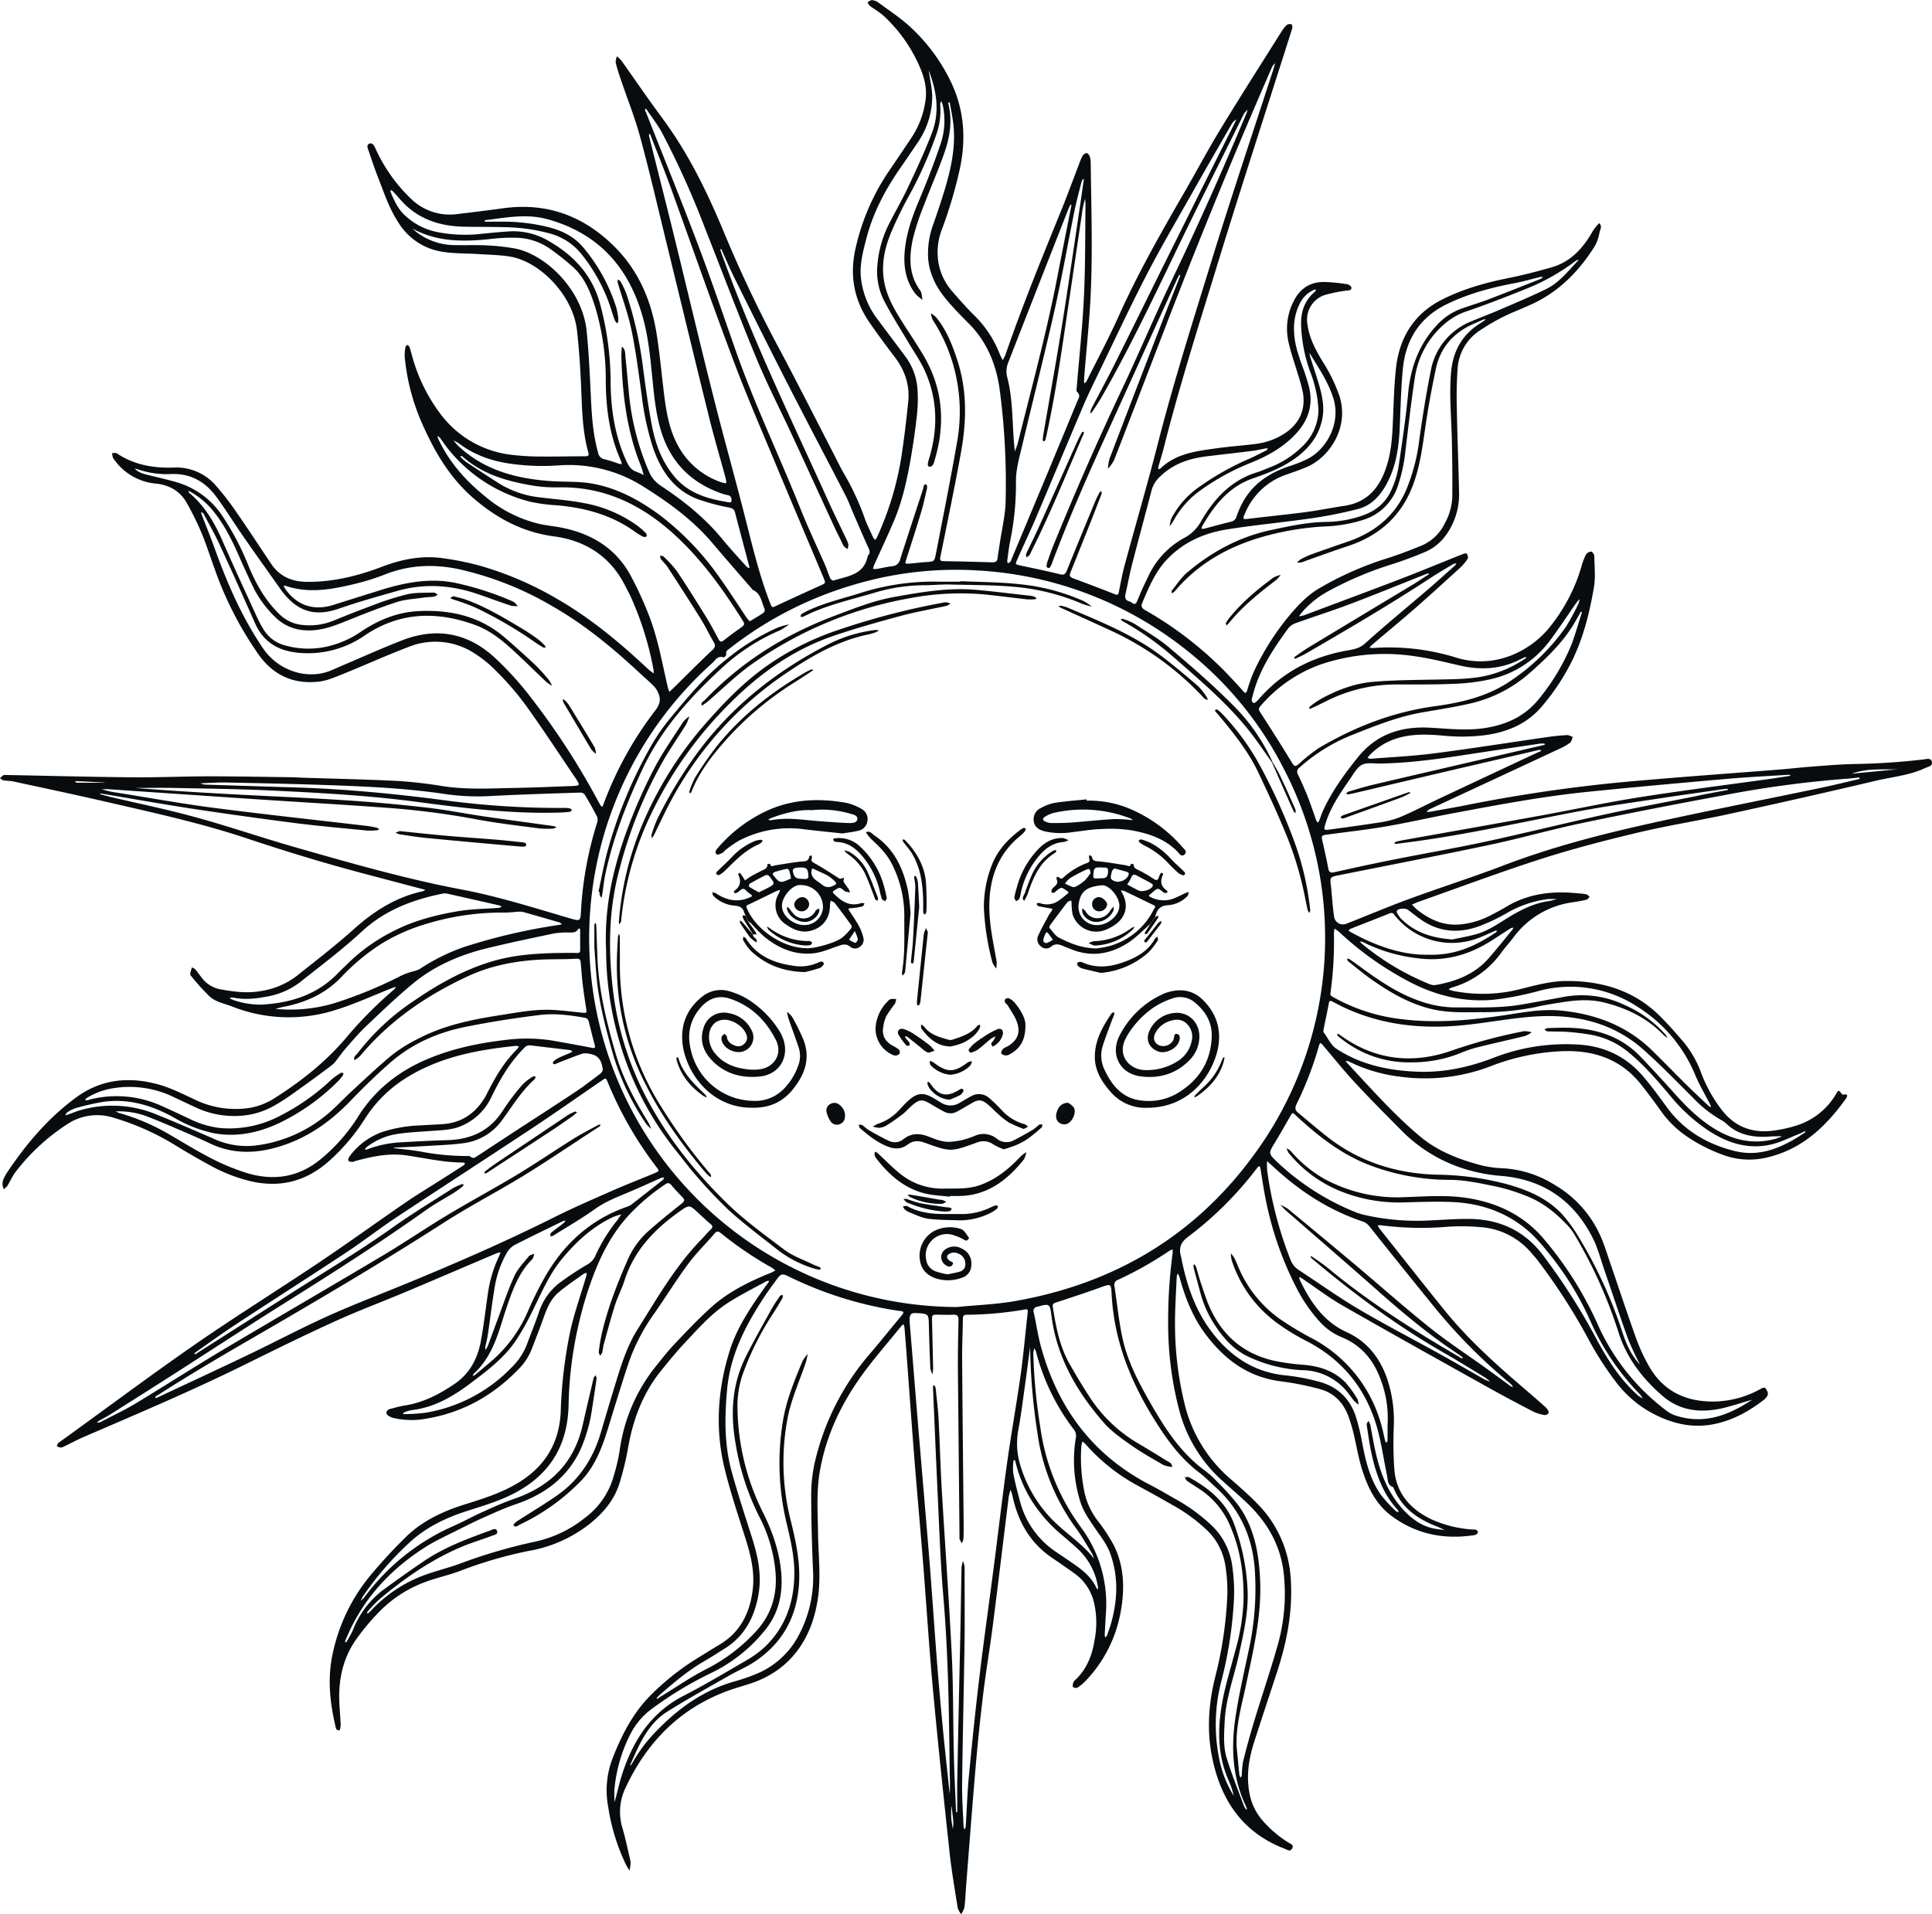 <?xml version="1.0" encoding="UTF-8"?> <svg xmlns="http://www.w3.org/2000/svg" id="Layer_1" data-name="Layer 1" viewBox="0 0 729.74 723.09"> <defs> <style>.cls-1{fill:#090c0f;}</style> </defs> <path class="cls-1" d="M160.67,336.15l-23.88-6.31c-14.53-3.86-28.89-8.25-43.16-13-17-5.71-34.62-9.6-52.13-13.63-12.12-2.79-24.28-5.4-36.44-8-1.25-.28-2.58-.23-3.85-.44C.78,294.65.4,294.23,0,294a6.28,6.28,0,0,1,1.23-1.13,2.92,2.92,0,0,1,1.28-.11c15.82.3,31.64.73,47.46.87,9.68.09,19.36-.36,29-.37,10.37,0,20.75.21,31.12.34,1.39,0,2.77.14,4.15.18,12,.39,24,.63,36,1.23a172.17,172.17,0,0,1,17.25,2c9,1.36,18.13.79,27.19.63,7.18-.13,14.35-.46,21.52-.71.52,0,1-.08,1.55-.13.81-.09,1.06-.49.63-1.22-.27-.45-.51-.91-.8-1.34-6.3-9.29-12.44-18.7-19-27.83a107,107,0,0,0-10.82-12.57,46.16,46.16,0,0,0-9.45-7.6,27,27,0,0,0-24-1.85c-8.31,3.15-16.41,6.85-24.66,10.18-3,1.19-6,2.54-9.08,2.9-9.41,1.11-17.1-2.18-22.75-10a132.58,132.58,0,0,1-16.76-32.6c-1.61-4.37-3-8.85-4.77-13.15a108.67,108.67,0,0,0-5.8-11.82c-2.46-4.32-6.4-6.63-11.39-7.2a21.62,21.62,0,0,1-15.78-8.83,4.8,4.8,0,0,1-.71-1.08,9,9,0,0,1-.27-1.63c.62,0,1.4-.17,1.85.13,6.46,4.32,13.68,5.58,21.26,5.34a19.71,19.71,0,0,1,16,6.71,104.46,104.46,0,0,1,7.91,10.23c4.44,6.38,8.69,12.89,13,19.34,3.27,4.87,7.86,6.86,13.69,6.89,9.86.06,19.2-2.26,28.3-5.73,7.4-2.82,15-4.32,22.86-3.21a109.05,109.05,0,0,1,14.21,2.88,126.3,126.3,0,0,1,29,12.49c12.84,7.39,24.06,16.82,34.8,26.91a12.74,12.74,0,0,0,1.78,1.22c-.09-.66-.15-1.33-.28-2a119.47,119.47,0,0,0-8.46-26.88c-.61-1.33-1.32-2.62-2-3.94-5.58-11.23-14.92-17.3-27.07-18.93-11.59-1.54-21.24-6.64-30-14.1-9.1-7.72-14.9-17.58-19.64-28.26a81.11,81.11,0,0,1-6.69-25.45,15.84,15.84,0,0,1,.28-3.57c0-.34.43-.64.65-1,.3.26.75.47.86.8.42,1.22.73,2.48,1.09,3.72a64,64,0,0,0,10.86,21.92,39,39,0,0,0,27,15.18,91.8,91.8,0,0,0,10.08.6c5.71.07,11.41-.09,17.12-.09,1.14,0,1.82,0,1.4-1.51-2.2-7.82-2.33-15.86-2.67-23.91-.3-7.42-.76-14.85-1.61-22.22-1.52-13.2-14-26-25.39-27.81-3.9-.63-7.9-.67-11.86-.93-4.65-.3-9.37-.15-13.94-.93a23.7,23.7,0,0,1-16.37-11.18C147,78.7,145.12,73,142.91,67.33c-1.33-3.37-2.47-6.81-3.64-10.24-.32-.94-1-2.26.18-2.8s1.84.69,2.34,1.74a61,61,0,0,0,13.53,19.13,20.92,20.92,0,0,0,17.59,5.68c5.66-.68,11.33-1.36,17-2.15,16.3-2.28,30.11,2.65,41.82,14.11,9.49,9.3,14.34,20.81,16.34,33.67,1.12,7.17,1.78,14.41,2.66,21.61.84,6.88,1.85,13.7,5.19,19.94a29.27,29.27,0,0,0,16.77,14.25,8.66,8.66,0,0,0,1.67.26,12.32,12.32,0,0,0-.23-1.71c-2.08-7.67-4.34-15.3-6.25-23-5.45-22-10.74-44-16.12-66-3.24-13.25-6.31-26.56-9.88-39.73-2-7.56-5-14.89-7.47-22.33a59.52,59.52,0,0,1-1.86-6.1,6.06,6.06,0,0,1,.48-2.38A12.65,12.65,0,0,1,234.79,23c3.49,4.92,6.92,9.89,10.42,14.82,2.8,3.95,5.76,7.78,8.47,11.79,8.08,11.92,14.23,24.84,19.75,38.11a492.88,492.88,0,0,0,21.36,44.89c7,13.17,13.74,26.53,20.59,39.81,1.07,2.07,2.08,4.17,3.23,6.2a98.06,98.06,0,0,1,7.9,16.86c.89,2.6,2.18,5.07,3.31,7.59a4.64,4.64,0,0,0,.76.89,6.71,6.71,0,0,0,.67-1,116.77,116.77,0,0,0,9.13-29.9c1.11-7.07,1.94-14.2,2.67-21.32.65-6.41-1.36-12.07-5.31-17.15Q333,128.4,328.53,122c-6.19-8.9-7.79-18.62-5.15-29.14a84.51,84.51,0,0,1,11.85-27.44c3.06-4.51,6.11-9,9.13-13.55a33.18,33.18,0,0,0,5.24-14.21c.71-5.22-1-10-3.16-14.48A56.78,56.78,0,0,0,333.78,6c-1.58-1.44-3.51-2.49-5.22-3.79a4.87,4.87,0,0,1-.89-1.35c.57-.29,1.17-.86,1.72-.81a4.9,4.9,0,0,1,2.38.91c3.83,2.8,7.81,5.45,11.35,8.58A68.08,68.08,0,0,1,358,28.62c6,11.12,7.16,22.75,4.58,35a169.9,169.9,0,0,1-6.74,22.84,24.27,24.27,0,0,0-1.65,10.43,22,22,0,0,0,5.33,13c2.76,3.2,5.57,6.39,8.58,9.35a41.79,41.79,0,0,1,9.67,14.89,16.08,16.08,0,0,0,1,1.88,18.65,18.65,0,0,0,1-2c6.27-18.21,13.53-36,20.8-53.87,2.41-5.91,4.6-11.91,6.9-17.87a25.69,25.69,0,0,1,1.42-3.38,2.14,2.14,0,0,1,1.52-1.05c.46,0,1.05.78,1.24,1.33a8.22,8.22,0,0,1,.32,2.56c.24,19,.94,38.05-.46,57.05-.54,7.42-1.25,14.82-1.88,22.23-.08,1-.14,1.9-.17,2.85a6.64,6.64,0,0,0,.1,1c.28-.28.67-.5.83-.83,4.08-8.19,8.41-16.27,12.15-24.61,7.3-16.27,16.1-31.72,25-47.11,4.46-7.7,8.61-15.58,13.24-23.17C468.38,36.62,476.24,24.32,484,12a12,12,0,0,1,2.09-2.62,2.12,2.12,0,0,1,1.79-.15c.22.07.35,1.08.19,1.56-9.29,29.3-18.84,58.51-27.86,87.89-7.17,23.4-14.66,46.77-20.66,70.58-.58,2.34-1.35,4.64-2,7a4.79,4.79,0,0,0-.05,1,2.24,2.24,0,0,0,.83-.3c5.89-5.69,13.54-6.53,21.07-7.6,4.79-.69,9.63-1,14.44-1.61a26,26,0,0,0,11.61-4.16c5.36-3.65,7.72-8.75,6.69-15.18a64.48,64.48,0,0,0-2.05-7.47c-1.18-4.06-2.65-8-3.5-12.18a22.67,22.67,0,0,1,1.77-14.43c2.27-4.89,6-7.78,11.54-7.81a66.2,66.2,0,0,1,9,.85c.59.08,1.55.84,1.55,1.3,0,1.14-1.06,1-1.92,1.12a53.91,53.91,0,0,0-8.07,1.63,9.76,9.76,0,0,0-6.67,10.75c.64,5.37,3.09,10,5.87,14.54a61.09,61.09,0,0,1,6.14,12.52c4,11.74-3.23,23.1-11.81,27-2.52,1.13-5.14,2-7.75,2.94a25.82,25.82,0,0,0-15.17,13c-.43.84-.8,1.72-1.18,2.59-.55,1.24-.1,1.44,1.14,1.28,7.29-.89,14.61-1.61,21.89-2.56,5-.65,9.87-1.66,14.82-2.39,8.84-1.3,13.46-7,16-15,1.73-5.33,2.11-10.83,2.35-16.37.3-6.82.44-13.67,1.17-20.45,1.25-11.66,6.72-20.71,17.48-26.14,7.94-4,16.39-6.36,25.07-8.1,5.41-1.09,10.77-2.48,16.09-4,7.4-2.07,12.11-7.33,15.74-13.79A22.27,22.27,0,0,1,604,84.3c1.34,1.12.38,2.43.14,3.56A15.82,15.82,0,0,1,602.36,93c-5.46,8.7-12.35,16-21.56,20.82-4.13,2.14-8.57,3.68-12.76,5.74a81.34,81.34,0,0,0-8.95,5.19,18.6,18.6,0,0,0-8.53,14.46,157.13,157.13,0,0,0-.28,15.8c.19,10.46.62,20.91.84,31.37a26.24,26.24,0,0,1-2.57,11.72c-2.23,4.68-5.52,8.42-10.36,10.44a139.07,139.07,0,0,1-13.11,4.83,131,131,0,0,0-23.33,9.94,35.25,35.25,0,0,0-9.88,7.88c-.45.51-.83,1.08-1.24,1.62a11.33,11.33,0,0,0,1.91-.38c12-4.51,24.12-9,36.13-13.6,8.06-3.1,16-6.41,24.06-9.6.41-.17,1.25-.23,1.32-.07.27.56.6,1.43.34,1.83a16.64,16.64,0,0,1-2.77,3.38c-5.75,5.25-11.5,10.49-17.36,15.62-5.27,4.6-10.69,9.05-16,13.58a11.65,11.65,0,0,0-1,1.11,9.17,9.17,0,0,0,1.38.11,85.15,85.15,0,0,1,31.52,3.67c14.91,4.52,28.76-2.89,36-12.59a65.32,65.32,0,0,0,11.14-21.76,24.19,24.19,0,0,1,1.73-4.59,2.65,2.65,0,0,1,2-1.16c.39,0,1.15,1.07,1.16,1.67.07,4,.51,8-.15,11.86-1.63,9.54-3.95,18.93-8.25,27.72A83.72,83.72,0,0,1,582.26,267c-5.51,6.43-12.8,9.49-21,10.67a70.53,70.53,0,0,1-16.3.21c-6.76-.6-13.48-.77-19.91,2a24.35,24.35,0,0,0-7.81,5.47,6.77,6.77,0,0,0-.68,1,3.72,3.72,0,0,0,1.14.27c7.93-.62,15.89-1,23.77-2,14.48-1.87,28.91-4.17,43.36-6.24,2.39-.35,4.81-.57,7.23-.7a5.72,5.72,0,0,1,2,.76c-.33.72-.48,1.68-1,2.11a21.1,21.1,0,0,1-3.91,2.25q-20.08,9.39-40.18,18.71c-3,1.42-6.11,2.83-9.15,4.27a5.58,5.58,0,0,0-1,.88,6.63,6.63,0,0,0,1.26,0c4.84-.88,9.7-1.69,14.52-2.67a580.9,580.9,0,0,1,65.66-9.19c17.4-1.52,34.82-2.75,52.23-4.13,3.87-.31,7.74-.77,11.62-1.06,5.43-.41,10.86-.89,16.3-1a256.62,256.62,0,0,0,26.14-1.73c1.15-.15,2.75-.66,3.13.85.43,1.71-1.39,1.87-2.5,2.4-5.92,2.79-12.43,3.33-18.68,4.81q-27.62,6.52-55.35,12.54c-11.56,2.52-23.28,4.37-34.78,7.11-12.26,2.92-24.49,6.1-36.49,9.95-15.53,5-30.82,10.74-46.22,16.18-.8.29-1.57.69-2.36,1a25.5,25.5,0,0,0,2,1.94c4.68,3.71,9.85,6.07,16,5.57a30.89,30.89,0,0,0,11.61-3.4c2.08-1.06,4.14-2.17,6.14-3.36,8.41-5,17.54-6,27-5a26.61,26.61,0,0,1,3.08.34c.48.11.87.62,1.3.95-.38.38-.72,1-1.17,1.1-1.76.43-3.55.74-5.35,1a33.36,33.36,0,0,0-22.31,13.32c-1.51,2-3.22,3.85-4.69,5.88a34.52,34.52,0,0,1-18.56,13,6.09,6.09,0,0,0-1.2.66,9.63,9.63,0,0,0,1.35.52,57.24,57.24,0,0,0,26.19-.72c5.43-1.36,11-2.87,16.54-2.93,13.54-.15,26,3.46,35.9,13.39,3.23,3.24,6.26,6.69,9.21,10.19a39.31,39.31,0,0,1,6.26,11.27,54.54,54.54,0,0,0,7.82,13.95c5.18,6.62,11.94,8.82,20,7.64a51.22,51.22,0,0,0,7.83-1.76,26.51,26.51,0,0,0,15.3-12.09c.9-1.5.9-1.49,2.09,0,.13.17.39.38.53.34,2-.46,1.69.58,1,1.58-7.54,10.5-16.57,19.06-29.64,22.12a28.57,28.57,0,0,1-16.84-1,61.27,61.27,0,0,1-13.8-7.09,39.1,39.1,0,0,1-9.69-9.64c-2.35-3.31-4.77-6.58-7.3-9.76-7.61-9.61-17.8-13.07-29.77-12.64a83.9,83.9,0,0,0-27,5.65,69.31,69.31,0,0,1-34.16,4,59.16,59.16,0,0,1-19.54-5.78,3.55,3.55,0,0,0-1.12-.18,4,4,0,0,0,.41.65c8.92,9.52,17.51,19.36,27.56,27.79,6.56,5.51,14.19,8.5,22.22,10.73a39.61,39.61,0,0,0,8.93,1.36,41,41,0,0,1,19.55,6.15A42.19,42.19,0,0,1,604.56,467c1.5,3.38,2.56,7,3.76,10.47,3.23,9.39,6.33,18.82,9.69,28.16a67.93,67.93,0,0,0,4.88,10.53c5.3,9.31,13.71,13.3,24.15,13.28a37,37,0,0,0,17.64-4.6c1.89-1,2-.94,2.91.84a2,2,0,0,1,0,1.52,4.72,4.72,0,0,1-1.33,1.58c-5.88,4.55-12.3,8.05-19.7,9.35-8.5,1.48-16.31-.79-23.64-4.92a42.75,42.75,0,0,1-12.53-11.12,120.81,120.81,0,0,1-10.84-17,229.72,229.72,0,0,0-18.7-28.91c-.73-1-1.57-1.84-2.35-2.77a27.65,27.65,0,0,0-19.87-9.89A75.51,75.51,0,0,0,547,463.4a118.16,118.16,0,0,1-25.36-.54,8.55,8.55,0,0,0-1.24,0,5.9,5.9,0,0,0,.54,1.1c8.28,10.43,16.5,20.9,24.88,31.25,9.3,11.47,20.37,21.17,31.54,30.74q2.85,2.44,5.67,4.95a9.43,9.43,0,0,1,1.6,1.68c.25.37.41,1.15.21,1.38a1.91,1.91,0,0,1-1.52.58,16.68,16.68,0,0,1-4.14-1.27c-5.44-2.82-10.85-5.68-16.2-8.66-18.63-10.41-37.28-20.78-55.8-31.39-5.38-3.08-10.35-6.89-15.51-10.36-.29-.19-.6-.34-.89-.51a3.74,3.74,0,0,0,.18,1.15c2.56,5.33,5.56,10.42,9.88,14.49a28.64,28.64,0,0,0,7.67,5.16c7.59,3.45,12.3,9.27,15.15,16.87a49.69,49.69,0,0,1,2.78,19.11,145.66,145.66,0,0,0,.22,16c.74,9.06,6.07,15,14,18.8a44.13,44.13,0,0,0,15.77,3.86,3.07,3.07,0,0,1,1,.07c.34.17.78.52.81.82a1.29,1.29,0,0,1-.65,1,4.61,4.61,0,0,1-1.51.34c-11.19,1.55-21.48-.62-30.63-7.47-5.88-4.48-8.88-10.76-11-17.51-1.37-4.35-2.07-8.91-3.15-13.36a60,60,0,0,0-2-6.7c-1.93-5.17-5.46-8.86-10.87-10.26a107.22,107.22,0,0,0-14.2-2.86c-12.39-1.43-21.46-8-28.73-17.65-5-6.6-7.92-14.12-10.05-22a5.4,5.4,0,0,0-.62-1.13,4.9,4.9,0,0,0-.37,1.18c-.24,6.13-.69,12.27-.64,18.4a126.44,126.44,0,0,0,3.46,29,53.91,53.91,0,0,0,16.91,28.51c3.64,3.2,7.34,6.34,10.69,9.83a43.75,43.75,0,0,1,12.61,27.79c.91,12.11-1.23,23.75-4.93,35.19-2.92,9-5.94,18-8.85,27.09-2.11,6.58-3.11,13.26-1.6,20.17a21.6,21.6,0,0,0,5.05,9.78,42.43,42.43,0,0,0,9.47,8c.77.49,2.19.89,1.43,2.26s-1.8.48-2.73.13c-16-6.1-24.23-18.39-27.51-34.64-2.07-10.3-1.3-20.47,1.25-30.57a149.65,149.65,0,0,0,4.52-31,60.4,60.4,0,0,0-.77-10.83,23.34,23.34,0,0,0-6.94-13.33,63,63,0,0,0-13.39-9.72q-5.94-3.42-12-6.7A71.52,71.52,0,0,1,410,545.51a13.32,13.32,0,0,0-1.12-1,9.84,9.84,0,0,0-.43,1.59,64.63,64.63,0,0,0,1.1,17.28,27.13,27.13,0,0,0,5,11,65.76,65.76,0,0,1,6.23,9.52c3.92,8,4.08,16.54,2.49,25.11a50.48,50.48,0,0,1-12.69,25.4,21.57,21.57,0,0,1-3.49,3.05,1.81,1.81,0,0,1-1.77-.14c-.29-.29-.1-1.2.09-1.76a3.52,3.52,0,0,1,1-1.2c4.13-4,6.13-9.13,7-14.7a34,34,0,0,0-.22-14.41,18.84,18.84,0,0,0-7.61-11.07c-2.61-1.84-5.22-3.69-7.88-5.47-8.47-5.64-13.14-13.74-15.25-23.51-.18-.83-.47-1.63-.72-2.45a17.3,17.3,0,0,0-.7,2.56c-2,16-3.9,32.09-5.95,48.12-1.13,8.83-2.63,17.61-3.71,26.45q-1.68,13.89-2.88,27.85c-1.27,14.64-2.36,29.3-3.52,44-.23,2.93-.34,5.87-.69,8.79a8.78,8.78,0,0,1-1.26,2.57,8.33,8.33,0,0,1-1.28-2.34c-1.1-7-2.32-14-3.08-21-2.23-20.71-4.41-41.43-6.33-62.17-1.44-15.67-2.41-31.38-3.66-47.06-1.07-13.45-2.29-26.88-3.36-40.32-1-12.67-1.89-25.35-2.84-38-.27-3.62-.54-7.24-.85-10.86a4.62,4.62,0,0,0-.38-1.08,4.68,4.68,0,0,0-.78.63c-5.51,6.88-11.44,13.48-16.41,20.73-7.24,10.54-12.44,22.13-14.5,34.89-1.2,7.38-.68,14.84-.58,22.27.1,7.69,1,15.47.21,23.06-1.94,17.44-11,29.57-26.47,34.37l-4,1.24c-20,6.12-33.75,19.29-42.48,38a20.93,20.93,0,0,0-1.1,15.18c1.09,3.72,1.87,7.54,2.76,11.32a7.51,7.51,0,0,1,.3,2,22.31,22.31,0,0,1-.43,2.7c-.43-.73-.9-1.43-1.28-2.18a76.52,76.52,0,0,1-6.72-21.69,33.78,33.78,0,0,1,1.55-18.38c3.47-8.92,7.76-17.37,14.64-24.21a96,96,0,0,1,17.69-13.93c2.73-1.66,5.42-3.39,8.16-5,7.93-4.76,11.53-12.13,12.54-21,.78-6.85-.92-13.36-3-19.84-2.66-8.39-5.46-16.76-7.57-25.3-3.74-15.13-2.75-30.26,1.89-45,2.76-8.79,8-16.43,13.27-23.92.4-.56.84-1.1,1.25-1.66a4,4,0,0,0,.32-.66,2,2,0,0,0-.88.05c-5,2.75-10.12,5.28-14.88,8.37-6.13,4-10.95,9.52-15.93,14.81-3.37,3.58-6.51,7.4-9.56,11.26-6.7,8.47-10.34,18.47-12.13,29.19a108.25,108.25,0,0,1-3,12.31c-1.91,6.55-6.1,11.53-11.33,15.74a51.4,51.4,0,0,1-23.46,10.33,163.08,163.08,0,0,0-26.07,7.68c-4,1.45-8.13,2.37-12.1,3.8a46.78,46.78,0,0,0-17.79,11.32,86,86,0,0,0-8.82,10.51c-4.85,6.86-6.65,14.73-6.41,23.07.09,3,.41,6,.53,9,0,.79-.18,2.23-.47,2.29-1.27.23-1.37-1-1.57-1.87-2.17-9.28-3-18.58-.76-28a68.25,68.25,0,0,1,14-28.57,198.92,198.92,0,0,1,13.88-15c6.11-5.79,13.68-9.31,21.67-11.82,6.76-2.13,13.5-4.21,19.69-7.84,10.48-6.13,16.14-15.11,16.68-27.22a174.9,174.9,0,0,1,3.64-30.6c1.57-7,4-13.75,6-20.62a8.23,8.23,0,0,0,.19-1.21,3.72,3.72,0,0,0-1.13.31c-3.15,2.27-6.39,4.43-9.36,6.91s-4.38,5.71-5.62,9.18c-1.5,4.23-3.13,8.41-4.76,12.59a21.91,21.91,0,0,1-4.82,7.3c-9.61,9.94-21.07,16.44-34.76,18.73a30.33,30.33,0,0,1-12.62-.24c-1-.25-2.44-1-2.55-1.69-.25-1.5,1.35-1.72,2.5-2a41.9,41.9,0,0,1,4.3-1c7-1.07,13.1-4.22,18.87-8.15s8.7-9.53,9.94-16.1c1.09-5.86,1.76-11.79,2.62-17.69a48.83,48.83,0,0,1,4.32-14.58,13,13,0,0,0,.5-1.36,8.62,8.62,0,0,0-1.4.33c-11,4.66-21.92,9.37-32.91,14-9.4,4-19,7.54-28.23,11.75-11.79,5.35-23.41,11.1-35,16.82-19.7,9.69-39.91,18.23-60.06,26.93-2.45,1.06-4.8,2.35-7.22,3.51a3.37,3.37,0,0,1-1.45.42,4.46,4.46,0,0,1-1.35-.57c.22-.42.34-1,.69-1.24,16.69-12,33.14-24.34,50-36.07,15.78-11,32.05-21.11,48-31.78,11.13-7.46,22-15.31,33-22.88,4.49-3.07,9.16-5.88,13.75-8.8,2.77-1.77,5.54-3.53,8.3-5.32.23-.15.32-.51.48-.77a1.89,1.89,0,0,0-.65-.24c-7.23,0-14.24-1.63-21.32-2.68-6.68-1-13.08.36-19.45,2.1-.33.09-.65.34-1,.32-.55,0-1.3,0-1.57-.38s0-1.14.25-1.53a26.59,26.59,0,0,1,12.2-9.29,52.6,52.6,0,0,1,14.5-2.57c2.93-.19,5.87-.29,8.8-.5,7-.51,12.13-4.1,15.71-10,.44-.74.82-1.52,1.21-2.29,2.95-5.81,6.25-11.36,11-16a5.58,5.58,0,0,0,.66-1,3.82,3.82,0,0,0-1.11-.26c-14.37,1.48-28.41,4.09-41,11.82a49.23,49.23,0,0,0-16,15.65,75.71,75.71,0,0,1-13.54,16c-8.59,7.67-18.38,10.25-29.58,7.68a61.17,61.17,0,0,1-15.43-6q-6.45-3.54-12.78-7.39a97.16,97.16,0,0,0-23.81-10.66,20.4,20.4,0,0,0-17.39,2.52A78.16,78.16,0,0,0,6,442.56c-1.3,1.69-2.17,3.72-3.31,5.55a5.88,5.88,0,0,1-1.29,1.09,7.27,7.27,0,0,1-.44-1.58,4.71,4.71,0,0,1,.26-1.93A15,15,0,0,1,2.62,443c7.25-10.85,15.58-20.7,26.2-28.48,9.48-6.94,20-7.87,30.86-4.9,4.7,1.28,9.17,3.54,13.62,5.62a35.21,35.21,0,0,0,21.18,3.24,25.39,25.39,0,0,0,9.54-3.85c9.9-6.3,19-13.52,26.64-22.51a153.35,153.35,0,0,1,18.08-18.23,7.65,7.65,0,0,0,.87-1.1,13.92,13.92,0,0,0-1.42.42c-7.07,2.77-14,6-21.23,8.25a58.21,58.21,0,0,1-39.41-1.29c-3-1.15-6.27-1.67-8.63-4A83.89,83.89,0,0,1,72,368.45c-.43-.54.27-2,.45-3a4.21,4.21,0,0,1,1.31.7c1.21,1.44,2.21,3.08,3.5,4.43a11.63,11.63,0,0,0,6.65,3.26c4.87.85,9.71,1.44,14.67.53a29.62,29.62,0,0,0,13.47-5.68c7.3-5.82,14.72-11.53,21.66-17.75,7.64-6.83,15.94-12.11,26-14.27A4.12,4.12,0,0,0,160.67,336.15ZM361.45,493.74c7.55-.76,15.2-1,22.66-2.38,39.65-7.13,71.11-27.15,93.5-60.82a138.43,138.43,0,0,0,6.94-140.81,135,135,0,0,0-36.35-44.09,138.89,138.89,0,0,0-78.37-30.11,134.57,134.57,0,0,0-47.17,5.31,139.4,139.4,0,0,0-47,24.09c-.72.56-1.65,1-1.32,2.25.07.31-.83,1.25-1,1.18-2.23-.87-3.12,1.07-4.28,2.1a139.35,139.35,0,0,0,92.39,243.28ZM71.16,185.36c.16.49.17.69.27.78,6,5,9.73,11.54,12.8,18.61,4.13,9.5,8.5,18.89,12.8,28.31a47.51,47.51,0,0,0,2.3,4.35,13.34,13.34,0,0,0,7.68,6.2,32.37,32.37,0,0,0,18.4.15,37,37,0,0,0,11.19-5.31c6.59-4.4,13.7-7.25,21.73-7.61,11.8-.53,22.71,1.88,31.95,9.68,4,3.4,7.93,6.95,11.78,10.55a69.23,69.23,0,0,1,5.22,5.75,12.59,12.59,0,0,1,1.25,2.2,13.3,13.3,0,0,1-2.16-1.4c-4.09-3.85-8.07-7.83-12.21-11.63-4.34-4-8.94-7.77-14.52-9.83-14.51-5.35-28.62-5.08-41.85,3.87a37.54,37.54,0,0,1-24.24,6.63c-7.9-.54-13.88-3.72-17.21-11.21-4.37-9.86-8.76-19.72-13.29-29.51-1.87-4.06-4.1-8-6.21-11.92-.15-.29-.58-.42-.88-.63a5.9,5.9,0,0,0,.19.93c1.61,4.19,3.32,8.34,4.83,12.55,4.79,13.37,10.37,26.29,18.43,38.13,5.66,8.32,16.68,12.07,25.73,8.22l4-1.74c7.55-3.2,15-6.58,22.67-9.56,13-5.07,24.89-2.91,35.09,6.55A119.58,119.58,0,0,1,200.15,263a278.08,278.08,0,0,1,25.08,38.35c.49.91,1,1.81,1.51,2.71s.85.77,1.15-.11c.17-.49.35-1,.54-1.46a134.37,134.37,0,0,1,19-34c1.58-2,2.32-4,1.35-6.33a8.85,8.85,0,0,0-1.63-2.78c-1.55-1.62-3.29-3.06-4.93-4.59C232,245.26,221.27,236.25,209,229.21a122.18,122.18,0,0,0-35.49-14.15c-9.65-2.08-19-1.68-28.25,2a88.6,88.6,0,0,1-12.36,3.78c-8.28,1.95-16.63,3.33-25,.47a2.18,2.18,0,0,0-.72,0,3.15,3.15,0,0,0,.23.65c4.44,6.71,11,9,18.74,6.49,5.75-1.85,11.53-3.63,17.3-5.45,9.33-2.93,18.79-4.8,28.58-2.81a114.54,114.54,0,0,1,21.66,7c.75.32,1.29,1.15,1.92,1.74a9.62,9.62,0,0,1-2.57-.11c-4.18-1.39-8.31-2.92-12.47-4.36-10.07-3.47-20.28-4.17-30.59-1.22-7.39,2.12-14.81,4.18-22.06,6.71-9.17,3.19-15.52.81-20.93-6-.16-.21-.34-.4-.49-.61-4.89-6.91-9.81-13.79-14.64-20.74-3.45-5-6.62-10.13-10.21-15-4.25-5.77-9.94-8.94-17.37-8.51a33.69,33.69,0,0,1-12.24-1.8c-.38-.12-.78-.19-1.17-.29,1.59,1.7,3.69,2.09,5.74,2.6,3.34.83,6.71,1.58,10,2.53A31.21,31.21,0,0,1,84,194.91a100.68,100.68,0,0,1,9.92,19c2.76,6.57,6.16,12.75,11.33,17.81a14.19,14.19,0,0,0,8.37,4.29,24.24,24.24,0,0,0,12.46-1.6q7.29-3,14.71-5.76a109.17,109.17,0,0,1,13-4.15c3.24-.73,6.69-.53,10.05-.65.5,0,1,.49,1.52.76a4.93,4.93,0,0,1-1.42.78c-1.28.19-2.59.15-3.87.34-3.5.52-7.12.68-10.44,1.78-6.71,2.21-13.29,4.84-19.86,7.49-4.69,1.89-9.38,3.46-14.55,3.09a17.19,17.19,0,0,1-11.52-5.22A40.93,40.93,0,0,1,96,222.5c-2.17-4.41-4.17-8.91-6.16-13.41-2.67-6-5.68-11.83-10-16.9A30.63,30.63,0,0,0,71.16,185.36ZM596.34,98.15a3.88,3.88,0,0,0-1,.26A79.73,79.73,0,0,1,576,109.28c-7.21,2.91-14.44,5.73-21.8,8.24a24.72,24.72,0,0,0-8.3,4.61A33,33,0,0,0,534.51,142c-1.46,9.3-2.46,18.67-3.63,28a60.63,60.63,0,0,1-3,13.89,20,20,0,0,1-13.19,12.56,54.49,54.49,0,0,1-14.27,2.42,105.66,105.66,0,0,0-15.65,2c-16,3.27-30.21,9.69-41,22.42a1.8,1.8,0,0,1-.36.37c-.27.18-.58.32-.87.48,0-.38-.07-.87.13-1.12,1.91-2.33,3.59-5,5.86-6.86,9.32-7.84,19.82-13.49,31.85-16,6.76-1.43,13.47-2.92,20.47-3a43.16,43.16,0,0,0,13.74-2.4c5.21-1.8,9-5,11.15-10.11a35,35,0,0,0,2.44-7.89c1.4-9.4,2.81-18.82,3.7-28.27.93-9.82,4.12-18.48,10.9-25.73a23.15,23.15,0,0,1,8.93-6.06c3.4-1.24,6.9-2.25,10.29-3.53,6.7-2.55,13.35-5.21,20-7.85.31-.12.51-.51.76-.77a5.55,5.55,0,0,0-1,.09c-3.28.79-6.52,1.74-9.82,2.36-8.87,1.67-17.52,4-25.66,8-10.13,5-15.35,13.41-16.41,24.4-.7,7.31-.84,14.67-1.17,22-.33,7.58-1.37,15-5.14,21.73-2.46,4.4-5.75,7.93-10.73,9.17a167.62,167.62,0,0,1-16.74,3.39c-10.85,1.58-21.79,2.58-32.63,4.3-8.88,1.41-16.88,5-23.11,11.82-4.15,4.57-6.44,10.16-8.83,15.72-.64,1.49-.32,2.18,1.11,3a137.23,137.23,0,0,1,32.95,26.18c1.35,1.46,2.72,2.89,4,4.41.84,1,1.18.63,1.51-.35a63.16,63.16,0,0,1,2.51-7.07,98.36,98.36,0,0,1,12.44-20c3.62-4.43,7.44-8.7,12.47-11.6a123.22,123.22,0,0,1,24.83-11c4.6-1.45,9.13-3.17,13.61-5a17.18,17.18,0,0,0,8.79-8.46,22.15,22.15,0,0,0,2.81-10.08q.09-10.89-.18-21.78c-.21-8.3-1-16.58-.3-24.89.63-8.12,4.15-14.5,11.15-18.84.61-.38,1.19-.81,2-1.34-.46,0-.64-.12-.77-.06-1.27.54-2.53,1.11-3.8,1.66-7.55,3.3-12.57,8.85-14.29,16.94-1.6,7.52-3,15.09-4.07,22.69-1,6.87-1.91,13.68-4.21,20.26-4.23,12.13-12.58,19.93-24.69,24C503.9,208,498.47,210,493,211.93a10.55,10.55,0,0,1-1.46.52,11.2,11.2,0,0,1-1.64.09,6.58,6.58,0,0,1,1.28-1.19,31,31,0,0,1,4-1.88c4.63-1.67,9.29-3.28,13.94-4.88,10.05-3.45,17.72-9.62,22-19.48a71.92,71.92,0,0,0,5-19.23c1.19-8.55,2.57-17.09,4.25-25.56a24.83,24.83,0,0,1,15.35-18.92c3.26-1.39,6.58-2.62,9.83-4,6.17-2.68,12.41-5.25,18.45-8.21C589,106.74,592.31,102.36,596.34,98.15Zm-457.79,511,.4.37c.4-.37.83-.73,1.21-1.13a52.24,52.24,0,0,1,21.08-13.72c4-1.39,8.11-2.42,12.08-3.84a200.19,200.19,0,0,1,28.56-8.41,45.43,45.43,0,0,0,19-9A29.51,29.51,0,0,0,231.68,558a74.84,74.84,0,0,0,2.34-9.81A64.88,64.88,0,0,1,247.81,516c2.34-2.89,4.63-5.83,7.19-8.52,4.34-4.58,8.7-9.17,13.36-13.41,6.67-6.06,14.67-10,23-13.34a17.08,17.08,0,0,0,1.52-.82,13.61,13.61,0,0,0-1.42-1.08,134,134,0,0,1-19.09-12.94c-1-.78-1.54-1-2.49.1-3.31,3.88-7,7.45-10,11.54-4.57,6.17-8.59,12.74-13,19a72.91,72.91,0,0,0-9.8,19.36c-2.66,8.12-5.15,16.29-7.67,24.46-2.19,7.07-4.9,13.88-10.18,19.29a80.11,80.11,0,0,1-22.9,16.3c-.73.35-1.66,1.35-2.43.12-.08-.13,1-1.13,1.64-1.55,5-3.24,10.13-6.28,15-9.69C218.79,559,224,551,226.86,541.43c1.72-5.79,3.42-11.59,5.19-17.37,2.31-7.52,4.54-15.16,8.73-21.83,7.39-11.76,14.3-23.9,24.11-34,1.21-1.24,2.3-2.59,3.55-3.79.83-.79.85-1.29,0-2-1.59-1.34-3.09-2.77-4.61-4.18-3.44-3.2-3.45-3.23-7.25-.54-9.36,6.63-17,14.59-20.65,25.85-1,3.2-2.61,6.22-3.63,9.42-1.55,4.84-2.84,9.77-4.2,14.67-.3,1.08-.37,2.22-.65,3.31a4,4,0,0,1-.8,1.15c-.18-.5-.56-1-.5-1.51.27-2.05.59-4.11,1-6.13,2.17-9.74,5.76-19,9.73-28.1a31.52,31.52,0,0,1,7.85-11.17c4.13-3.66,8.43-7.14,12.76-10.56,1.12-.89,1.23-1.44.27-2.41-1.44-1.49-2.9-3-4.2-4.58-.83-1-1.45-.83-2.37-.21A77.81,77.81,0,0,0,237.55,459c-6.37,6.89-10.56,15.07-13.77,23.72a137,137,0,0,0-5.23,17.62,146.26,146.26,0,0,0-3.78,30c-.23,15.9-7.32,27.29-21.66,34.32-5.48,2.68-11.26,4.36-17,6.22-7.72,2.49-15,6-21,11.43a119.4,119.4,0,0,0-18,20.68,13.13,13.13,0,0,0-.86,1.77,14.77,14.77,0,0,0,1.46-1.5,83.94,83.94,0,0,1,33.68-26.85c3.56-1.57,7-3.49,10.5-5.08,4.08-1.83,8.17-3.71,12.4-5.17,11.88-4.12,20.61-11.45,24.63-23.65,1-2.94,1.54-6,2.26-9l3-12.84c.1-.43.53-.79.81-1.18a4,4,0,0,1,.34,1.35c-.52,3.67-1.06,7.34-1.65,11a58.6,58.6,0,0,1-4.49,15.9c-5,10.58-13.63,16.87-24.5,20.53-3.83,1.3-7.53,3-11.23,4.63-3.31,1.47-6.58,3.06-9.81,4.7-4.53,2.31-9.22,4.39-13.48,7.14-12.83,8.29-22.89,19.12-29,33.3-.27.63-.56,1.26-.8,1.9a1.22,1.22,0,0,0,.07.48c.18-.08.45-.12.53-.26.82-1.52,1.74-3,2.4-4.58a34.7,34.7,0,0,1,11.69-15.22c5-3.65,10.09-7.28,15.25-10.76,7.58-5.11,16.1-8.27,24.63-11.37.91-.33,2.3-1.19,2.77,0,.59,1.47-1.17,1.62-2.1,2-3.47,1.32-7,2.36-10.47,3.77-11.95,4.93-22.44,12.2-32.24,20.51A48.37,48.37,0,0,0,138.55,609.17ZM248,641.5l.24.27c.47-.31.93-.63,1.41-.93,5.67-3.47,11.17-7.28,17.07-10.3A65.39,65.39,0,0,0,285.78,616c5.65-6.25,7.82-13.68,7.15-22a56,56,0,0,0-6.23-21.25,95.17,95.17,0,0,1-8.83-27.25c-2-11.26-1.45-22.26,3.67-32.66,3-6.11,6.4-12,9.69-18,1-1.81,2.18-3.52,3.34-5.24.19-.28.7-.34,1.06-.5,0,.41.13.9-.05,1.21-1.13,1.94-2.29,3.87-3.5,5.76a108.2,108.2,0,0,0-10.93,21.4,37,37,0,0,0-2.6,12.89,90.66,90.66,0,0,0,9.52,40.76c3.63,7.24,6.29,14.78,7,22.9s-1,15.58-6.2,21.88a58.7,58.7,0,0,1-20.6,16.25,138.86,138.86,0,0,0-21.92,13.27,27.13,27.13,0,0,0-8.19,9.55,57.16,57.16,0,0,0-6.06,20.75,46.33,46.33,0,0,0,0,5c1-3.15,1.6-6.37,2.56-9.47,4.06-13,10.71-24,23.41-30.59,8-4.11,15.71-8.71,23.47-13.24a38.45,38.45,0,0,0,7.34-5.27c7.79-7.48,11.05-16.86,11.15-27.55.07-6.48-1.39-12.69-2.85-18.92a97.25,97.25,0,0,1-1.29-39.87c1.36-7.51,4.29-14.56,7.2-21.58a14.8,14.8,0,0,1,2-2.76c-.24,1.06-.38,2.14-.72,3.17-2.3,6.87-5.37,13.57-6.8,20.62a89.52,89.52,0,0,0,1.21,39.55c2,8.23,3.76,16.47,2.89,25.1-1.21,12-6.75,21.25-16.7,27.85-2.94,2-6.26,3.31-9.33,5.07-7.87,4.51-15.82,8.89-23.5,13.69S241.37,659.29,237.9,667a1.79,1.79,0,0,0,.83-.8,56.68,56.68,0,0,1,9.5-12.59c8.31-8.56,17.82-15.27,29.49-18.53a68.51,68.51,0,0,0,7.12-2.41,31.66,31.66,0,0,0,17-15.22,46.74,46.74,0,0,0,5.26-24c-.41-9.24-.68-18.49-.69-27.74a57.12,57.12,0,0,1,1.24-12.84,95.6,95.6,0,0,1,20.74-41.25c4.17-4.85,8.14-9.87,12.24-14.78.81-1,.83-1.44-.52-1.6-.94-.11-1.88-.25-2.82-.4a141.58,141.58,0,0,1-39.55-12.72c-2.17-1.06-2.82-.93-4.16.92-1.78,2.44-3.6,4.87-5.25,7.4-6.84,10.5-12.48,21.4-13.67,34.27-1,10.61-1.1,21.09,1.75,31.39,2.3,8.31,5,16.51,7.62,24.73,2.22,7,3.75,14.06,2.47,21.42-1.47,8.51-5.13,15.72-12.71,20.46-2.64,1.65-5.24,3.36-7.94,4.91-6.1,3.53-11.42,8.08-16.72,12.66A13.42,13.42,0,0,0,248,641.5ZM350.78,26.55c.48,3.52,1.38,7,1.33,10.47a30.85,30.85,0,0,1-5.61,17c-2.17,3.22-4.35,6.44-6.57,9.64-5.65,8.15-10.21,16.82-12.7,26.48-1.21,4.7-2.49,9.38-2.09,14.29a31.14,31.14,0,0,0,6.34,16.2c3.39,4.58,6.84,9.12,10.24,13.7A23.37,23.37,0,0,1,346.55,147a56.87,56.87,0,0,1-.16,9.32q-.9,8.25-2.31,16.42c-1.42,8.18-3.15,16.3-6.41,24-2.39,5.64-5,11.18-7.53,16.76a11.34,11.34,0,0,0-.4,1.41,7.52,7.52,0,0,0,1.5,0c1.87-.32,3.72-.8,5.6-1a3.29,3.29,0,0,0,3.13-2.51c2.87-9,5.82-17.89,8.73-26.83.14-.41.15-.86.32-1.25a.72.72,0,0,1,.59-.37.69.69,0,0,1,.53.47,4.57,4.57,0,0,1-.09,1.52c-.68,2.85-1.28,5.73-2.13,8.54-1.79,6-3.71,11.86-5.59,17.78-.55,1.72-.58,1.76,1.16,1.64,2.07-.14,4.12-.44,6.19-.57,3.1-.19,3.24-.12,3.83-3.15,2.76-14.25,5.61-28.48,8.09-42.77a64.49,64.49,0,0,0-.13-22.47,62.79,62.79,0,0,0-9.11-23,9.69,9.69,0,0,1-.76-2.58,9.77,9.77,0,0,1,2,1.51c4,4.92,6.24,10.73,8.14,16.66,3.62,11.33,3.31,22.88,1.23,34.39-2.37,13.17-5.12,26.28-7.77,39.4-.28,1.35,0,1.64,1.31,1.66q9.19.16,18.38.44c1.15,0,1.76-.33,1.9-1.54.22-1.89.57-3.76.84-5.64.77-5.21,2.05-10.41,2.2-15.63a269.61,269.61,0,0,0-2.17-41.93c-1.23-9.54-4.67-18.4-11.72-25.45-2.51-2.5-5-5.06-7.32-7.71-4.33-4.87-7.53-10.25-8.06-17a31.91,31.91,0,0,1,2.1-13.19c1.63-4.73,3.24-9.47,4.64-14.28,2.12-7.34,3.58-14.81,2.86-22.5-.28-3-.94-5.89-1.42-8.83l-.63.05c1.68,6.38.77,12.62-1.29,18.62-2.33,6.76-5.26,13.32-7.78,20a94.24,94.24,0,0,0-4.15,12.49c-1.54,6.87-1.8,13.72,2.71,19.9.65.89.57,2.31.82,3.49a16.16,16.16,0,0,1-2.66-2.29c-3.71-4.88-4.59-10.47-4-16.45.66-6.89,3-13.23,5.68-19.56,2.8-6.67,5.41-13.45,7.73-20.31A27.36,27.36,0,0,0,356,39.33a4.73,4.73,0,0,0-.57-1.12,4.23,4.23,0,0,0-.31,1.26,27,27,0,0,1-1.34,11,152.52,152.52,0,0,1-10.27,23.17,149.52,149.52,0,0,0-6.82,13.93c-2.25,5.36-3.63,11-3,16.91.57,5.57,3,10.44,5.83,15.1s6.14,9.4,9,14.2c7.72,12.77,8.71,26.32,4.4,40.42a4.73,4.73,0,0,1-.7,1.65,1.63,1.63,0,0,1-1.27.48c-.21,0-.58-.69-.53-1a20.19,20.19,0,0,1,.71-2.75c3.17-10.92,2.94-21.73-1.66-32.18-1.76-4-4.36-7.63-6.59-11.42-3-5.06-6.15-10-8.86-15.2a24.3,24.3,0,0,1-2.62-13.58A41.62,41.62,0,0,1,335.11,86c2.47-5.13,5.41-10,7.83-15.18,3.23-6.86,6.46-13.76,9.15-20.84C355.05,42,353.7,34.15,350.78,26.55ZM37.92,299.73l-.09.28c1.33.35,2.64.74,4,1.06,10.82,2.55,21.72,4.77,32.49,7.77C87,312.32,99.39,316.61,112,320.2c20.69,5.9,41.35,11.84,62.53,15.85,13.85,2.62,27.28,6.93,40.8,10.87,3.82,1.12,3.92,1.12,4.12-2.91a134.75,134.75,0,0,1,6.1-33.25,3.32,3.32,0,0,0,0-2.2c-1.47-2.84-3-5.62-4.68-8.36a2.13,2.13,0,0,0-1.62-.8c-11.57.39-23.15.72-34.72,1.35a86.55,86.55,0,0,1-17.32-.93c-14.14-2.05-28.38-2.71-42.64-3.22-13-.46-25.92-.74-38.89-1-3.32-.07-6.66.18-10,.29a5.66,5.66,0,0,0,2.59.53l34.21,1.07c18.59.62,37.09,2.4,55.52,4.83a325,325,0,0,0,44.74,2.88,12.86,12.86,0,0,1,2.32.14c.38.06.71.42,1.06.64-.32.25-.62.67-1,.71-1.55.16-3.1.25-4.65.29-17.62.43-35-1.67-52.45-4-18.71-2.5-37.52-3.51-56.35-4.39-12-.56-24-.69-36-.94-4.91-.1-9.83,0-14.75,0,11.9.93,23.8,1.68,35.71,2.33,14.16.78,28.33,1.32,42.47,2.24q15.91,1,31.77,2.82c7.46.84,14.85,2.32,22.28,3.41,8.64,1.26,17.29,2.4,25.93,3.61a5.51,5.51,0,0,1,1.11.42A3.81,3.81,0,0,1,209,313a33.17,33.17,0,0,1-5.18-.05c-7.79-1-15.62-1.93-23.35-3.34a305.75,305.75,0,0,0-31.33-4.23c-16.89-1.29-33.81-2.23-50.72-3.35q-28.73-1.92-57.44-3.9c-.83-.05-1.68,0-2.52,0a27.33,27.33,0,0,0,5.35,1.24c12.29,1.95,24.54,4.19,36.88,5.79,19.28,2.5,38.61,4.57,57.93,6.84a38.11,38.11,0,0,1,3.81.71c.3.07.54.37.81.57a3,3,0,0,1-.82.36,25,25,0,0,1-3.87.1c-9-.89-18.07-1.68-27.07-2.82q-19.8-2.54-39.54-5.52C60.55,303.63,49.25,301.61,37.92,299.73ZM73.36,511.21l.37.39,36.94-23.53c12.56-8,25.29-15.62,37.43-24.24,7.46-5.3,15.3-10.06,23-15a22.12,22.12,0,0,1,3.3-1.47,1.26,1.26,0,0,1,.73.07c-.09.22-.13.52-.3.65a35.22,35.22,0,0,1-3.1,2.32c-3.59,2.26-7.35,4.25-10.79,6.7-17.26,12.28-35.11,23.67-53.06,34.92-13.69,8.58-27.21,17.44-40.82,26.16q-12.66,8.1-25.38,16.11c-1.39.88-2.87,1.6-4.29,2.42a5,5,0,0,0-.75.7,3.21,3.21,0,0,0,1.11-.11c4.44-2.32,9-4.47,13.27-7,10.89-6.6,21.58-13.46,32.53-20,20.42-12.16,41-24.07,61.4-36.24,8.16-4.86,16-10.24,24.16-15.13,8.74-5.25,17.74-10.08,26.47-15.34,7-4.23,13.8-8.89,20.76-13.24,3.15-2,6.47-3.66,9.72-5.45.22-.12.58,0,.87,0a3.36,3.36,0,0,1-.45.6,4.07,4.07,0,0,1-.65.43c-9.27,6-18.42,12.26-27.84,18.05-9.93,6.11-20.34,11.46-30.14,17.76-19.64,12.63-39.68,24.58-59.81,36.36-16.15,9.43-32.4,18.62-48.1,28.71-.36.24-.76.42-1.1.68-.13.11-.14.38-.21.58a1.85,1.85,0,0,0,.47,0c.4-.16.79-.36,1.18-.54,11.34-5.32,22.71-10.57,34-16,9.66-4.63,19.14-9.64,28.88-14.07,8.8-4,17.84-7.49,26.8-11.14,20.09-8.2,40-16.79,59.4-26.5,7.33-3.67,14.87-6.92,22.38-10.23,5.13-2.26,10.38-4.26,15.56-6.44,1.76-.74,1.76-.85.63-2.32a140.32,140.32,0,0,1-18.38-32c-.72-1.72-.73-1.69-2.19-.68-8.76,6-17.45,12.13-26.31,18-17.15,11.36-34.42,22.51-51.57,33.87-6.12,4.05-11.92,8.6-18,12.64C117.41,482,103.2,491,89.12,500.28,83.73,503.84,78.55,507.56,73.36,511.21ZM361.12,684.55h.45c0-4.13-.07-8.26,0-12.39q.54-27,1.14-53.94c.18-8.73.3-17.46.48-26.19a10.73,10.73,0,0,1,.56-2.3,8.75,8.75,0,0,1,.59,2.26c0,9.08.08,18.16,0,27.24-.27,18.24-.71,36.48-.94,54.72-.07,5.35.34,10.71.55,16.07a3.68,3.68,0,0,0,.4,1.06,4.07,4.07,0,0,0,.41-1.12c.41-6.38.6-12.79,1.21-19.15,1.2-12.56,2.49-25.11,4-37.64,1.65-13.72,3.6-27.42,5.37-41.13,1.69-13,3.2-26.08,5-39.08,1.58-11.3,3.61-22.53,5.2-33.82,1.09-7.78,1.74-15.62,2.65-23.42.17-1.4-.64-1.15-1.39-1a133.1,133.1,0,0,1-21.64,1.94c-1.11,0-1.46.4-1.47,1.52-.05,5.1-.32,10.21-.28,15.3.15,20.93.38,41.86.58,62.78,0,1.73,0,3.46-.1,5.19a5.28,5.28,0,0,1-.64,1.53c-.28-.55-.58-1.09-.83-1.65a1.1,1.1,0,0,1,0-.51q-.31-32.43-.62-64.85c0-5.79.11-11.59.24-17.38,0-1.42-.43-2-1.92-1.95-2,.1-4,0-6,0s-2.13,0-2.08,2.15q.22,9.07.42,18.15a13.19,13.19,0,0,1-.31,2.17,8.43,8.43,0,0,1-.75-2.29q-.36-7.89-.55-15.8c-.1-4.75,0-4.75-4.84-5-1.75-.11-2.36.42-2.43,2.17,0,.6,0,1.21.06,1.81q1.38,16.85,2.76,33.84c1.47,17.66,3,35.32,4.45,53,1.1,13.61,2,27.24,3.06,40.86q1,12.54,2.2,25.06c.81,8.33,1.74,16.66,2.61,25a62.87,62.87,0,0,0,0-7c-.24-22.74-.49-45.47-2.45-68.16-1.11-12.91-1.51-25.89-2.13-38.84s-1.15-26.08-1.72-39.12a5,5,0,0,1,0-.77,4.74,4.74,0,0,1,.18-.72c.23.23.56.43.66.71a7.22,7.22,0,0,1,.26,1.52c.36,3.61.82,7.22,1,10.84.46,8.72.67,17.45,1.18,26.17,1.22,20.8,2.75,41.58,3.78,62.39.62,12.34.48,24.72.78,37.08C360.42,669.37,360.82,677,361.12,684.55Zm84.69-580.46-.4-.26c-.41.84-.85,1.68-1.24,2.53l-25.83,56.81c-7.46,16.33-14.69,32.76-21,49.6a5.74,5.74,0,0,1-.65,1.4.74.74,0,0,1-1.39-.4,6.69,6.69,0,0,1,.39-1.76c.69-1.95,1.35-3.92,2.13-5.83q12.33-30.36,26.37-60c6.13-13,11.67-26.18,17.83-39.11q15.23-31.77,28.76-64.23c.19-.45.32-.91.48-1.37a5.47,5.47,0,0,0-1.71,2.13c-8.78,17.71-17.72,35.34-26.28,53.16s-17.2,35.8-27.06,53.05c-1.12,1.95-2.38,3.81-3.61,5.69a4.61,4.61,0,0,1-.85.74,12,12,0,0,1,.26-1.19,6.09,6.09,0,0,1,.39-1c2.84-5.43,5.77-10.81,8.51-16.29,7.79-15.6,15.47-31.25,23.24-46.86q11.07-22.26,22.22-44.48c.22-.43.4-.88.59-1.32a5.55,5.55,0,0,0-1.88,2c-4.95,8.61-9.93,17.2-14.81,25.85-5.82,10.3-11.83,20.51-17.25,31-6.42,12.42-12.31,25.11-18.41,37.69-1.77,3.66-3.57,7.29-5.16,11-6.12,14.38-12.12,28.8-18.24,43.17-2.23,5.24-4.71,10.38-7,15.58-.8,1.8-.74,1.8,1.24,2.23,5,1.07,10,2.1,14.9,3.31,1.53.37,2,0,2.62-1.42,3.53-8.81,7.17-17.58,10.8-26.35.43-1,.94-2,1.46-3a3.37,3.37,0,0,1,.72-.69c.05.37.25.79.13,1.09Q414,192,411.86,197.42q-3.72,9.39-7.5,18.75c-.5,1.2-.36,1.8.95,2.28q7.9,2.91,15.72,6c1,.38,1.34.32,1.56-.78.69-3.47,1.34-7,2.26-10.38,4.18-15.42,8.67-30.75,12.62-46.23,6-23.36,13.29-46.31,20.39-69.32,7.36-23.84,15.3-47.49,23-71.23.28-.86.52-1.74.77-2.61a4.76,4.76,0,0,0-1.39,1.93Q459.89,72.54,441.55,120c-6.92,18-13.8,35.94-20.77,53.88a15.46,15.46,0,0,1-2.28,3.17,17.15,17.15,0,0,1,.56-3.7q10.06-26.37,20.25-52.7C441.45,115.13,443.64,109.62,445.81,104.09ZM209.94,360c2.68,0,5.36-.08,8,0,1,0,1.2-.3,1.19-1.12v-7.53a2.07,2.07,0,0,0-.24-.67c-.2.12-.47.2-.57.38-.66,1.18-1.75,1.2-2.92,1.21a31.9,31.9,0,0,0-5.94.31c-8.54,1.78-17.08,3.57-25.55,5.64-10.27,2.51-19.88,6.64-28.06,13.43-6.11,5.07-11.86,10.58-17.62,16.06-2.81,2.67-5.32,5.68-7.88,8.6-1.34,1.54-2.49,3.26-3.77,4.85a8,8,0,0,1-1.5,1.41c-3,2.28-6.07,4.57-9.16,6.77-3.87,2.75-7.67,5.65-11.76,8a30.39,30.39,0,0,1-8.84,3.54,34.14,34.14,0,0,1-21.77-2.72c-2.58-1.2-5.17-2.41-7.74-3.63A38.17,38.17,0,0,0,43.35,411a27,27,0,0,0-10.63,3.8,2.92,2.92,0,0,0-.6.75,8.39,8.39,0,0,0,1,.06,4.91,4.91,0,0,0,.74-.24,41,41,0,0,1,26.88,2.27c3.63,1.6,7.22,3.31,10.82,5a35.28,35.28,0,0,0,11.61,3.48,41,41,0,0,0,23-4.83,82.2,82.2,0,0,0,19-13.45,24.84,24.84,0,0,1,3.57-2.54c.22-.14.61,0,.93,0a1.78,1.78,0,0,1-.16.94,19,19,0,0,1-1.82,2.19,80.89,80.89,0,0,1-22.35,15.87c-7.72,3.62-15.88,5.34-24.45,3.81a49.77,49.77,0,0,1-15.13-5.91c-8.36-4.63-17.18-7.35-26.83-5.95a96.8,96.8,0,0,0-10.38,2.36,12.89,12.89,0,0,0-3.14,1.59c-.35.22-.53.72-.8,1.09.4-.1.8-.15,1.18-.28,1.55-.55,3.06-1.21,4.63-1.65a43.61,43.61,0,0,1,29,1.77c7.13,2.88,14.18,5.94,21.21,9a29.57,29.57,0,0,0,15.92,2.59,52,52,0,0,0,27-11.73c3.25-2.69,6.12-5.84,9.23-8.71,5-4.62,10-9.36,15.22-13.69a57.88,57.88,0,0,1,9.87-6.17c9.53-5,19.93-7.21,30.46-8.84,6.83-1.06,13.64-2.46,20.6-2.07,3.53.2,7,.63,10.56,1,2.23.21,2.18.23,1.86-1.9-.48-3.06-.94-6.13-1.3-9.21-.31-2.57-.46-5.15-.7-7.72-.1-1-.28-1.62-1.71-1.53-3.71.26-7.43.17-11.15.27-10.38.3-20.44,2-29.94,6.45-15.55,7.23-29.42,16.72-40.5,30a12.85,12.85,0,0,1-2.12,1.63c-.61-1.27.55-1.85,1.1-2.58a88.29,88.29,0,0,1,21.13-19.73c9.67-6.64,19.81-12.34,31.2-15.45C194.72,360.72,202.31,360.21,209.94,360ZM524.1,538.29a40.79,40.79,0,0,0-2.55-17c-2.67-7.42-7.27-13.06-14.73-16.13a22.57,22.57,0,0,1-8.22-5.76A56.92,56.92,0,0,1,490.48,488a126.23,126.23,0,0,1-12.43-35c-.78-3.89-1.34-7.83-2-11.75a2.85,2.85,0,0,0-.39-.78,3.68,3.68,0,0,0-.59.45c-.28.32-.52.69-.79,1a133.08,133.08,0,0,1-25.51,25.28c-2.88,2.12-3.57,4.31-2.7,7.43.14.5.21,1,.32,1.52,2,9.74,5.2,19,11.3,27,7.2,9.45,16.35,15.44,28.49,16.47a78.94,78.94,0,0,1,11.2,2.11c7.73,1.82,12.76,6.62,15,14.25a81.5,81.5,0,0,1,2,8.3c1.33,7.18,2.93,14.27,7.17,20.37a54.08,54.08,0,0,0,5.76,6.25c.21.23.7.2,1.06.29a4,4,0,0,0-.48-.86c-5.45-5.93-8.07-13.21-9.77-20.88-.83-3.7-1.34-7.48-1.91-11.24-.07-.43.41-1,.63-1.43a5,5,0,0,1,.69,1.26c.54,2.71,1,5.44,1.54,8.15,1.75,8.64,4.47,16.8,10.5,23.61,3.58,4,7.63,7,13,7.78,1,.15,2,.27,3.06.4-.94-.44-1.85-.94-2.82-1.31-7.08-2.72-13-6.74-16.2-14-.14-.31-.23-.81-.46-.9-2.21-.79-1.92-2.86-2.27-4.52-1-4.73-1.74-9.52-2.8-14.24-3.72-16.57-12.89-29-28.18-36.72a80.35,80.35,0,0,1-9.72-5.93,47.4,47.4,0,0,1-18-24.43,11.28,11.28,0,0,1-.24-2.46,14.63,14.63,0,0,1,1.36,1.87c.62,1.24,1.1,2.54,1.66,3.8a45.53,45.53,0,0,0,15.68,19.27,126.13,126.13,0,0,0,11.75,7.07,52.55,52.55,0,0,1,26.23,32.37c.65,2.14,1.06,4.36,1.6,6.53a2.16,2.16,0,0,0,.41.62c.16-.24.44-.46.45-.7C524.11,542.26,524.1,540.28,524.1,538.29ZM470.7,683.58l.31-.23c-.19-.47-.37-1-.58-1.42-4.94-10.57-5.47-21.73-3.81-33,1.25-8.44,3.19-16.8,4.95-25.16a107.81,107.81,0,0,0,2.34-31.43c-1-12.09-5.71-22.31-14.72-30.5-2.05-1.86-4-3.87-6.18-5.53-7.4-5.59-12.6-12.94-17.4-20.72-8.85-14.35-14.85-29.6-15.73-46.64-.21-4.15-.32-4-4.2-2.63-5.44,2-10.94,3.76-16.42,5.59-.94.31-1.82.39-1.6,1.8,1.17,7.36,2.51,14.68,6.2,21.28q3.69,6.56,7.78,12.85a54.86,54.86,0,0,0,18.23,17.4c3.57,2.11,7.11,4.27,10.63,6.45,1,.6,2.28,1,2.23,2.49a12.34,12.34,0,0,1-3.34-.8c-4.11-2.38-8.27-4.71-12.15-7.44-3.66-2.58-7.45-5.22-10.36-8.55-10.15-11.65-17.71-24.67-19.74-40.37-.6-4.67-.74-4.61-5.3-3.39a1.59,1.59,0,0,0-1.36,2.21c1,4.64,1.66,9.37,3,13.92,6.44,22.61,19.52,40,40.62,51,3.22,1.67,6.37,3.49,9.51,5.3a67.22,67.22,0,0,1,13.86,10,25.91,25.91,0,0,1,7.95,15.36,69.43,69.43,0,0,1,.7,11.88,154.31,154.31,0,0,1-4.73,31.48,65,65,0,0,0-1,29A42.55,42.55,0,0,0,466,678.41a29.5,29.5,0,0,0-1.82-5.57c-4.65-10.33-4.32-21-2.14-31.77,1.19-5.83,3-11.55,4.48-17.3a80,80,0,0,0,3.17-18.93c.2-9.49-1-18.77-4.72-27.64a31,31,0,0,0-10.79-13.94c-1.92-1.33-3.93-2.53-5.84-3.86-.4-.29-.58-.91-.86-1.37.53,0,1.16-.2,1.57,0,7.62,4.15,14.14,9.45,17.18,17.92A83,83,0,0,1,471.25,601c.28,8.21-1.55,16.12-3.3,24.07-1.83,8.33-4.92,16.37-5.36,25-.24,4.78-.64,9.59.78,14.16,1.86,6,4.22,11.85,6.4,17.74A7.51,7.51,0,0,0,470.7,683.58ZM661.78,528.77c-3.45,1-6.87,2.09-10.35,3-8.49,2.1-16.67,1.45-23.49-4.47-7.52-6.52-13.53-14.24-16.61-24A176.63,176.63,0,0,0,595.07,467a21.35,21.35,0,0,0-2.52-3.6c-4.62-5-9.81-9.28-16.26-11.71a72.21,72.21,0,0,0-10.85-3.4c-5.83-1.17-11.75-2.54-17.65-2.59a85.51,85.51,0,0,1-31.61-6c-10.17-4.13-18.63-10.83-26.63-18.25-1.39-1.29-1.33-1.31-2.27.33-1.89,3.29-3.76,6.6-5.73,9.84-2.44,4-2.56,4.05.86,7.34a93.86,93.86,0,0,0,30,19.1,21.85,21.85,0,0,0,2.72.83A89.52,89.52,0,0,0,540.62,461c4.67-.21,9.33-.57,14-.55,11.7.05,21.32,4.43,28.41,14a238.52,238.52,0,0,1,19.4,30.3c4.4,8.29,9.26,16.21,16.38,22.5a10.76,10.76,0,0,0,1.66,1,11.58,11.58,0,0,0-1.06-1.53,94.72,94.72,0,0,1-18.53-27.3A114.09,114.09,0,0,0,584,472.22a66.79,66.79,0,0,0-5-5.63c-8.5-8.14-18.86-12-30.48-12.52-6.21-.26-12.44,0-18.66.16a59,59,0,0,1-23.8-4.36,48.53,48.53,0,0,1-19.36-14.39,6.29,6.29,0,0,1-.7-1.75,8.37,8.37,0,0,1,1.51,1.06,48.36,48.36,0,0,0,12.72,10.55,58,58,0,0,0,30.46,6.89c8-.28,15.91-.9,23.82.37,11,1.78,20.67,6.35,28.09,14.82a134.41,134.41,0,0,1,21,33.15,82.76,82.76,0,0,0,25.57,32.12,12.37,12.37,0,0,0,3.35,1.91C643.41,538.31,652.84,534.72,661.78,528.77ZM174.05,172.24l-.21.24a18.9,18.9,0,0,0,2.19,2c4.31,2.86,8.62,5.73,13,8.46a37,37,0,0,0,15.4,5c5.31.66,10.67,1.06,15.92,2.06a49.59,49.59,0,0,1,20.79,8.88,25.32,25.32,0,0,1,2.88,2.6c.24.24.2.77.29,1.16-.4.08-.89.33-1.19.19A21.15,21.15,0,0,1,240,201c-8.89-6.47-19-9.2-29.79-10.13a62.43,62.43,0,0,1-10-1.35,57.75,57.75,0,0,1-31-20c-1.09-1.33-2-2.79-3.07-4.17a4.29,4.29,0,0,0-.89-.7,6.46,6.46,0,0,0,.29,1.15c4.08,8.71,10.25,15.72,17.69,21.72A49.35,49.35,0,0,0,204.11,198c2.62.55,5.3.8,7.92,1.31,11.34,2.23,20.52,7.74,26.16,18.09a134,134,0,0,1,6.72,14.55c3.58,8.94,5.17,18.45,7.35,27.78a15.16,15.16,0,0,0,.56,1.6c.43-.39.88-.76,1.29-1.16,5-4.9,9.9-9.87,15-14.66,1.15-1.1,1.15-1.77.43-3-1.7-2.91-3.14-6-4.92-8.82-4.06-6.52-8.24-13-12.43-19.41-.74-1.15-1.8-2.09-2.64-3.19-.21-.27-.13-.76-.18-1.15a2.06,2.06,0,0,1,1.1.18,42.14,42.14,0,0,1,5.1,5.5c3.76,5.58,7.32,11.3,10.87,17,1.76,2.86,3.37,5.83,4.94,8.81.63,1.19,1.13,1.17,2.1.39,1.89-1.51,3.85-2.93,5.82-4.34,2.16-1.55,2.19-1.53.83-3.69-7.05-11.12-14.65-21.77-24.33-30.85-12.73-11.95-27.23-19.27-45.13-18.83a55.08,55.08,0,0,1-11.31-1c-9-1.65-17.62-4.36-24.65-10.66A1.91,1.91,0,0,0,174.05,172.24Zm71.5-121.61-.38.09a3.14,3.14,0,0,0,0,.75c3.06,12.23,6.18,24.43,9.19,36.67,4.89,19.87,9.58,39.79,14.58,59.63,4,16.07,8.52,32,12.61,48.1,2.73,10.71,5.27,21.47,9.29,31.79.79,2,.73,2,2.77,1q8.08-3.78,16.23-7.45c2-.9,2.1-.86,1.25-2.88-5.8-13.84-11.7-27.65-17.46-41.5S282,149.5,276.8,135.61c-8.23-21.88-15.93-44-23.92-66C250.55,63.29,248,57,245.55,50.63Zm331,197.91-.34-.4c-.84.4-1.69.79-2.53,1.2-7.06,3.48-14.41,3.83-22,2.13-5.73-1.28-11.44-2.76-17.24-3.56a75.73,75.73,0,0,0-35.14,2.93,53.47,53.47,0,0,0-23.08,15.74c-.71.8-1,1.33-.27,2.41,4.12,6.37,8.19,12.78,12.13,19.27.86,1.43,1.36,1.29,2.44.39a65.07,65.07,0,0,1,7.5-6c13.65-8.1,28.22-13.73,44-15.88,10.45-1.41,20.6-3.88,29.36-10.12a78.58,78.58,0,0,0,20.17-20,90.85,90.85,0,0,0,4.67-8.63,8.2,8.2,0,0,0,.42-1.69,14.83,14.83,0,0,0-1.24,1.39c-3.37,4.81-6.57,9.74-10.1,14.43a38.32,38.32,0,0,1-22.42,14.47A75.08,75.08,0,0,1,549,258.32c-7.25.32-14.52.23-21.79.24a58.58,58.58,0,0,0-26.69,6.52c-1.7.85-3.42,1.67-5.14,2.47a3.73,3.73,0,0,1-1,.16c.18-.31.28-.73.55-.93a34.87,34.87,0,0,1,3.83-2.66c6.18-3.42,12.77-5.95,19.8-6.55,7.9-.68,15.87-.7,23.82-.86,6.14-.13,12.27-.09,18.33-1.31a43.91,43.91,0,0,0,15.73-6.86ZM681.89,427.25c-.93.43-1.73.86-2.57,1.19-3.36,1.33-6.64,3-10.13,3.85-8.8,2.09-16.76-.48-24.09-5.34a65.9,65.9,0,0,1-14-12.72c-4.89-5.84-9.83-11.61-15.72-16.5A30.93,30.93,0,0,0,601.55,391a87,87,0,0,0-9.51-1.19c-2.49-.2-5-.09-7.52-.2-.4,0-.78-.45-1.17-.69.37-.19.73-.52,1.11-.54,2.42-.09,4.84-.18,7.26-.15,10.68.14,20.33,3,27.93,10.94q6.36,6.65,12.48,13.51c4.46,5,9.14,9.7,14.81,13.31,7.15,4.55,14.84,6.48,23.26,4.32,1-.27,2-.7,3-1.06a54.66,54.66,0,0,0-6,.18c-5.61.17-10.85-.85-15.1-4.91a8.3,8.3,0,0,0-1.66-1.23,46.21,46.21,0,0,1-10.8-8.42c-6.09-6.05-12.09-12.27-18.55-18.05C609.33,386.21,595,383,579.69,384c-9.21.61-18.33,2.46-27.53,3.33-17,1.61-33.47-.51-48.71-8.9-.9-.49-1.34-.53-1.55.67-.59,3.22-1.3,6.42-1.94,9.64-.08.41-.21,1,0,1.24,1.67,2.14,2.58,4.79,5.11,6.39,9.37,6,19.76,8.1,30.61,8.48,10.08.35,19.75-1.84,29.09-5.51a75.08,75.08,0,0,1,30-4.81c10.21.28,18.88,4.07,25.6,11.78,3.35,3.83,6.32,8,9.34,12.11,6.51,8.86,15.51,14,25.92,16.48,9.76,2.28,18.27-1.79,26.2-7.14A2.56,2.56,0,0,0,681.89,427.25ZM467.13,660.19c.33,3.43.64,6.86,1,10.29a3.63,3.63,0,0,0,.51,1.07,4,4,0,0,0,.41-1,34.13,34.13,0,0,1,.48-5.15c1.25-5,2.61-10,4.11-14.95,3-10,6.43-19.87,9.22-29.93A70.8,70.8,0,0,0,485,595.59c-.93-11.28-6.09-20.36-14.17-28-3.08-2.91-6.3-5.65-9.44-8.5a54.31,54.31,0,0,1-16.07-26.71,129.47,129.47,0,0,1-4.1-33.08,194.83,194.83,0,0,1,1.72-26.11,6.2,6.2,0,0,0-.07-1.22,6.7,6.7,0,0,0-1.13.5,137.25,137.25,0,0,1-19.37,10.95,2,2,0,0,0-1.44,2.36c1,6.4,1.6,12.87,2.94,19.19,2,9.65,6.73,18.27,11.63,26.72,5.19,8.94,10.93,17.43,19.41,23.69a36.62,36.62,0,0,1,4.81,4.33,91.19,91.19,0,0,1,7.8,8.64c6.25,8.47,8,18.34,8.45,28.61.59,13.66-2.67,26.76-5.42,39.94C468.92,644.59,466.66,652.17,467.13,660.19ZM272.4,94l-.36.28c.52,1.45,1,2.91,1.56,4.36,11.37,31.18,25.87,61,39.51,91.19,2,4.41,4.15,8.74,6.22,13.11a14.34,14.34,0,0,1,1.09,2.62,5.23,5.23,0,0,1-.27,1.84,8.81,8.81,0,0,1-1.36-1,4.28,4.28,0,0,1-.62-1.13c-1-2.09-2.08-4.17-3.06-6.28-5.28-11.45-10.51-22.91-15.81-34.34-4.5-9.71-9.43-19.23-13.52-29.11-6.77-16.34-13-32.9-19.5-49.36a333.5,333.5,0,0,0-16.14-35.88c-1.66-3.1-3.88-5.91-5.85-8.85a3.46,3.46,0,0,0-.57-.51,4.31,4.31,0,0,0,0,.88,3.64,3.64,0,0,0,.31.7c6.52,16.57,13.22,33,19.52,49.65,5.07,13.4,9.68,27,14.42,40.49,7.09,20.23,16.4,39.54,24.33,59.42,2.9,7.29,6.3,14.39,9.44,21.58.69,1.58,1.17,3.26,1.87,4.83.18.4.95.92,1.26.82,5.16-1.7,11.31-2,12.82-9a1.94,1.94,0,0,1,.36-.68c.69-.88.42-1.63,0-2.59-2-4.39-3.89-8.84-5.81-13.27-.92-2.14-1.71-4.34-2.77-6.41-7.21-14-14.55-27.85-21.7-41.84-6.69-13.06-13.24-26.19-19.77-39.32C276,102.25,274.25,98.12,272.4,94ZM183.07,83.2l.08.53h7a70.64,70.64,0,0,1,16.7,2c5.13,1.25,9.78,3.46,13.3,7.57a65.4,65.4,0,0,1,12.66,23,25.35,25.35,0,0,1,.78,4.58,4.9,4.9,0,0,1-.4,1.31,4.55,4.55,0,0,1-.93-1.12c-.48-1.2-.86-2.44-1.25-3.68A64.8,64.8,0,0,0,219.63,96a22.88,22.88,0,0,0-11.95-7.8,68.85,68.85,0,0,0-17.13-2.38c-5-.13-10-.09-15-.17-9.67-.16-18.19-3-24.67-10.62-.83-1-1.72-1.93-2.6-2.88a1.85,1.85,0,0,0-.73-.33,2.12,2.12,0,0,0,0,.71c1.39,3.37,2.87,6.67,5.72,9.13a24.84,24.84,0,0,0,11.9,6,54.32,54.32,0,0,0,15.74.77c3.69-.4,7.4-.75,11.11-1a26.07,26.07,0,0,1,14,2.92C216.41,96,224,103.89,226.92,115.8a113.73,113.73,0,0,1,3.71,27.65c0,10.61,1.48,21,6,30.81.85,1.84,1.77,3.27,3.73,3.94a28,28,0,0,1,2.78,1.25c-.28-.94-.54-1.88-.83-2.82-.1-.33-.25-.64-.38-1-5.29-13.21-6.86-27.07-7.24-41.14,0-1.17.1-2.34.16-3.5,1.39.84,1.24,2.3,1.37,3.6.54,5.24,1,10.49,1.51,15.74A97.86,97.86,0,0,0,245.06,178a11.88,11.88,0,0,0,4.7,5.61c8.61,5.7,16.6,12.13,23.2,20.18,2.9,3.55,6,6.9,9.09,10.31a3.55,3.55,0,0,0,1,.57,6.67,6.67,0,0,0-.13-1c-1.76-6.68-3.54-13.36-5.27-20-.32-1.23-.86-1.64-2.2-1.93A76.78,76.78,0,0,1,263,188.35c-8.63-3.5-13.36-10.67-16.31-19.1a103.68,103.68,0,0,1-4.32-20c-1.14-8.22-2.17-16.47-3.85-24.58-1.25-6.06-3.45-11.92-5.2-17.88a4.9,4.9,0,0,1,0-1.21c.34.22.82.36,1,.66a33.32,33.32,0,0,1,2.25,4.66A146.27,146.27,0,0,1,243,139.84c.91,6.85,1.87,13.7,3.15,20.49,1.34,7.1,3.7,13.8,8.43,19.53,5.42,6.58,12.86,8.66,20.76,9.89.84.13,1-.17.95-1-.09-1.88-1.55-1.64-2.72-2-12.07-3.91-20.15-11.73-23.87-23.91-1.81-5.9-2.49-12-3.11-18.11-.84-8.17-1.48-16.38-3.64-24.33-5.19-19.13-16.67-32.23-36.23-37.6C198.7,80.6,190.92,82.27,183.07,83.2Zm369.24,430,.24-.36c-.59-.44-1.16-.92-1.78-1.32-11.08-7.29-21.19-15.8-31.1-24.58-11.19-9.91-22.53-19.67-33.79-29.5-.8-.71-1.52-1.5-2.28-2.26a14.46,14.46,0,0,1,2.85,1.46q12.71,10.47,25.32,21.05c9.46,7.95,18.7,16.18,28.35,23.89,6.8,5.44,14.15,10.22,21.23,15.31,3.09,2.22,6.14,4.5,9.21,6.73a5.53,5.53,0,0,0,.89.41,4.32,4.32,0,0,0-.52-.94,17.17,17.17,0,0,0-1.37-1.19,206.82,206.82,0,0,1-27.67-28q-12.35-15.22-24.54-30.5a5.78,5.78,0,0,0-2.34-1.87c-12.79-4.22-23.8-11.33-33.64-20.4-.92-.85-1.86-1.68-2.8-2.52a30.78,30.78,0,0,0,.09,3.84,145.42,145.42,0,0,0,8.81,33.5,7.75,7.75,0,0,0,3,3.75c7.66,5,15.12,10.37,23,15,10,5.89,20.27,11.18,30.39,16.8,5.59,3.09,11.11,6.33,16.67,9.48a19,19,0,0,0,2.29.94,13.89,13.89,0,0,0-1.82-1.51c-5.09-3.1-10.16-6.24-15.33-9.21-18-10.32-34.55-22.59-50.36-35.95-.18-.16-.23-.48-.34-.72a2.26,2.26,0,0,1,.68.22c2,1.39,4,2.69,5.89,4.23,15.41,12.82,32.27,23.47,49.53,33.54C551.47,512.78,551.89,513,552.31,513.2Zm150.09-219-.12-.52c-1.62.17-3.24.39-4.87.5a410.71,410.71,0,0,0-47,6.36c-17.67,3.27-35.31,6.69-52.89,10.38-11.66,2.45-23.15,5.75-34.8,8.22-18.93,4-37.94,7.66-56.91,11.46-3.54.7-3.54.69-3.06,4.37.06.43.08.86.12,1.29.31,3.26.53,6.52,1,9.77a3.4,3.4,0,0,0,3.62,3.16,3.15,3.15,0,0,0,1.17-.29c7.95-3.13,15.83-6.47,23.86-9.41,11.59-4.26,23.39-8,34.91-12.39,18.2-7,37-11.86,56-16.08,20.91-4.64,41.94-8.73,62.91-13.12C691.68,296.84,697,295.49,702.4,294.25Zm-49.77,4.21-.07-.43c-.76.07-1.53.11-2.28.21-6.59,1-13.18,1.85-19.75,2.86-11.53,1.78-23.1,3.33-34.56,5.49-20.54,3.89-40.94,8.51-61.68,11.33-2.31.31-4.63.62-6.94.9a1.87,1.87,0,0,1-.73-.18c.2-.21.37-.57.61-.63,1.26-.3,2.53-.54,3.8-.77,17.1-3.06,34.2-6.07,51.28-9.17,12.33-2.25,24.58-4.91,37-6.86,16.39-2.58,32.86-4.65,49.29-6.94,2.61-.37,5.2-.79,7.8-1.18a1.23,1.23,0,0,0-1.06-.35c-7.59.49-15.19.85-22.77,1.51-17.57,1.55-35.13,3.12-52.68,4.9-16.95,1.71-33.69,4.86-50.43,8-8.75,1.62-17.43,3.62-26.19,5.13-7.15,1.24-14.37,2-21.57,3-2.71.35-2.7.34-2.08,3.06.73,3.2,1.47,6.4,2.05,9.62.28,1.57.82,1.92,2.41,1.56,7.84-1.76,15.69-3.46,23.57-5,11.18-2.23,22.44-4.14,33.58-6.55,15-3.26,30-7,45-10.27,11.22-2.46,22.52-4.55,33.8-6.78,4.13-.93,8.37-1.67,12.6-2.46ZM502.55,375c-.1,1-.13,1.06,1.62,2a68.52,68.52,0,0,0,25.27,8c12.53,1.57,25,.48,37.46-1.3,7.59-1.08,15.06-2.72,22.89-1.93,13.29,1.35,25,5.89,34.56,15.35,4.31,4.26,8.53,8.59,12.83,12.85,2.71,2.67,5.49,5.26,8.25,7.87a2.71,2.71,0,0,0,.86.36,7.16,7.16,0,0,0-.3-.89c-1.91-3.76-4.1-7.41-5.71-11.29a55.34,55.34,0,0,0-21.37-25.44,46.1,46.1,0,0,0-37.48-6.3,116.61,116.61,0,0,1-17.27,3.38c-11,1-21.46-1.46-31.3-6.51a121.07,121.07,0,0,1-27-19.06,18,18,0,0,0-1.8-1.31,14.92,14.92,0,0,0-.22,2A141.11,141.11,0,0,1,502.55,375ZM43.7,419.84a9.39,9.39,0,0,0,1.33.61,80.66,80.66,0,0,1,19.23,8.27c5.17,3,10.24,6.13,15.53,8.85a85.15,85.15,0,0,0,12.86,5.37c10.74,3.41,20.65,1.83,29.32-5.76a66.12,66.12,0,0,0,13.06-15c6.34-10.29,15.35-17.43,26.4-22.1,9.32-3.94,19.1-6,29.09-7.18a62,62,0,0,1,18.34.22c4.85.86,9.7,1.72,14.53,2.67,1.24.25,1.58.1,1.22-1.2-.77-2.75-1.44-5.51-2.12-8.28-.24-1-.49-1.65-1.73-1.87-5.65-1-11.37-1.71-17-1-9.25,1.13-18.49,2.58-27.63,4.4-10.65,2.11-20.49,6.38-28.74,13.6-5.26,4.61-10.29,9.5-15.13,14.55-8,8.28-17.08,14.5-28.25,17.57-8.38,2.29-16.55,2.22-24.54-1.55-4-1.88-8-3.62-12.07-5.36s-7.78-3.35-11.73-4.86A30,30,0,0,0,43.7,419.84Zm575.77,95.63a102.94,102.94,0,0,1-4.52-9.63c-3.13-8.68-6-17.47-9-26.2-1.4-4.08-2.48-8.34-4.43-12.14-7.19-14.07-18.68-22-34.6-23.3a62.12,62.12,0,0,1-9.95-1.6,57.22,57.22,0,0,1-27.28-15.21c-5.9-5.95-11.82-11.89-17.52-18-4.34-4.68-8.37-9.66-12.49-14.55-.81-1-1.11-1.13-1.5.25a129.76,129.76,0,0,1-8.46,22c-.73,1.48-.5,2.37.63,3.29,3.79,3.13,7.52,6.36,11.4,9.37,12.14,9.39,26.18,13.65,41.28,14a107.35,107.35,0,0,1,25.1,3.3c8,2.12,15.67,5.16,21.55,11.26a52.89,52.89,0,0,1,6.71,9.17,171.5,171.5,0,0,1,16.54,36.19c1.46,4.33,3.33,8.5,6.54,11.8ZM409.37,67.75l-.35-.1a6.29,6.29,0,0,0-.53,1.11c-.9,3.6-1.89,7.18-2.63,10.81-2.56,12.62-4.77,25.31-7.6,37.86-3.87,17.19-8.24,34.26-12.29,51.41-1,4.19-2.22,8.48-2.23,12.72a107.28,107.28,0,0,1-2.1,22.4c-.56,2.62-.84,5.29-1.21,7.95a3.49,3.49,0,0,0,.28.91,6.54,6.54,0,0,0,.93-.62,2,2,0,0,0,.32-.7q6.94-16.59,13.88-33.2,5.52-13.26,11-26.55c.49-1.19,1.5-2.35,0-3.68-.39-.36-.16-1.47-.1-2.22.91-11.29,2.15-22.56,2.68-33.87.56-11.56.44-23.16.59-34.75,0-.71-.1-1.42-.15-2.13a30.19,30.19,0,0,0-1.19,5.57L403.75,114c-2.5,16.75-4.79,33.54-8.4,50.1a21.89,21.89,0,0,1-.59,2.25c-.06.19-.38.29-.58.43-.12-.2-.35-.4-.34-.58.09-.94.21-1.88.37-2.82,2.32-13.53,4.77-27,6.94-40.61,2.34-14.59,4.43-29.22,6.62-43.84C408.34,75.22,408.84,71.48,409.37,67.75ZM498,155.2a44.73,44.73,0,0,0-3.11-14.71,57.4,57.4,0,0,1-3.45-17.72c-.13-5.13,1.35-9.31,5.27-12.63a2.32,2.32,0,0,0,.42-.77,3.81,3.81,0,0,0-.94.18,10.74,10.74,0,0,0-5.15,4.92,20.94,20.94,0,0,0-2.24,11c.16,4.37,1.55,8.46,3,12.55a79.16,79.16,0,0,1,2.63,8.12c1.62,6.74-.16,12.51-4.89,17.65-4.89,5.32-11,8.61-17.53,11.21a88.55,88.55,0,0,0-18.56,10.22,34,34,0,0,0-10.24,11.57,21.1,21.1,0,0,1-1.4,2,15.16,15.16,0,0,1,.44-2.42,10,10,0,0,1,1.06-2.06,32.56,32.56,0,0,1,9.43-10.22,103,103,0,0,1,18.43-10.5c2.45-1,4.82-2.31,7.22-3.51.22-.11.32-.45.48-.69a4.82,4.82,0,0,0-.76,0c-1.69.31-3.37.72-5.08.93-5.74.73-11.5,1.36-17.24,2.06-6.67.81-12.79,2.87-17.71,7.74a10.54,10.54,0,0,0-3.08,5c-2.41,9.28-4.94,18.53-7.33,27.81-1,3.76-1.66,7.59-2.53,11.38-.32,1.36-.17,2.38,1.34,2.84a3.18,3.18,0,0,1,.92.46c1.06.77,1.6.79,2.18-.69,1.29-3.28,2.82-6.48,4.36-9.66a31.57,31.57,0,0,1,13.65-14.22,15.4,15.4,0,0,0,6.14-6.25c4.89-8.42,11.25-15.32,20.94-18.33,1.73-.54,3.39-1.3,5.08-1.95a35.79,35.79,0,0,0,11.93-7.65A19.5,19.5,0,0,0,498,155.2ZM148.75,433.53v.18c3.31.41,6.64.7,9.93,1.26a92.11,92.11,0,0,0,17.77,1.72,2,2,0,0,1,1.24.21c1.06,1,1.85.31,2.72-.27q6.27-4.14,12.56-8.26c8.17-5.33,16.39-10.61,24.51-16,3.17-2.1,6.17-4.44,9.2-6.74a2.52,2.52,0,0,0,1-1.54c-.51-4.18-2.06-5.74-6-6.16a5.15,5.15,0,0,0-2.27.27c-3,1.08-5.94,2.26-8.91,3.41a5.21,5.21,0,0,1-.94.4.77.77,0,0,1-.66-.24.71.71,0,0,1,.07-.69,8,8,0,0,1,1.85-1.38c1.55-.75,3.16-1.37,4.74-2.06a5.14,5.14,0,0,0,.64-.38c-.26-.19-.49-.52-.77-.56-5.05-.62-10.11-1.21-15.17-1.81a2.64,2.64,0,0,0-2.37,1.11c-5.41,5.39-9.13,11.89-12.41,18.68a21.89,21.89,0,0,1-10.75,10.45c-3.61,1.72-7.52,1.77-11.39,2.06-4.22.32-8.47.49-12.65,1.08a25.39,25.39,0,0,0-12.3,5.12,3.26,3.26,0,0,0-.58.92,4.27,4.27,0,0,0,1-.17,41.53,41.53,0,0,1,12.89-2.64c5.7-.33,11.39-.64,17.1-.79,9.08-.23,16.37-3.52,21.33-11.49a87.25,87.25,0,0,1,7.2-9.48,19,19,0,0,1,3.86-3c.28-.2.78-.07,1.18-.09-.16.36-.22.83-.49,1.08-4.86,4.4-8.26,9.94-12.07,15.18a21.28,21.28,0,0,1-14.73,8.93c-4.77.66-9.63.78-14.45,1.09C156.67,433.17,152.71,433.33,148.75,433.53Zm448.8-202.27-.46-.17c-1,1.79-2,3.61-3.08,5.35-4.23,6.74-9.9,12.18-15.8,17.42a51.35,51.35,0,0,1-23,11.92c-5.88,1.33-11.85,2.28-17.81,3.3-9.18,1.58-17.77,5-26.35,8.42a66.54,66.54,0,0,0-20.2,12.44,1.87,1.87,0,0,0-.62,2.56l0,0c1.32,2.81,2.6,5.64,3.74,8.52s2.14,6,3.23,9a2.83,2.83,0,0,0,.57.72,3.72,3.72,0,0,0,.52-.77c.51-1.28.9-2.61,1.48-3.86,3.4-7.35,8.11-13.83,13.17-20.1,7-8.71,16.34-11.7,27.15-11.12,6.72.36,13.42,1.17,20.18.22,8.56-1.21,15.88-4.5,21.32-11.48a80.32,80.32,0,0,0,12-20.21C595.08,239.49,596.19,235.33,597.55,231.26ZM104,381.1a58,58,0,0,0,21.81-2,163.89,163.89,0,0,0,25.86-10.6,31.23,31.23,0,0,1,3.85-1.43,13.45,13.45,0,0,0,2.78-.89,75.67,75.67,0,0,1,17.14-8.5,222,222,0,0,1,35.81-8.31c.33-.05.66-.15,1-.22-.31-.24-.58-.59-.93-.69q-6.84-2-13.69-3.94a5.78,5.78,0,0,0-1.76-.11c-1.81.09-3.62.35-5.43.32a97.89,97.89,0,0,0-29.92,4.43,70,70,0,0,0-16.28,7.24,79.92,79.92,0,0,0-15.51,12.9c-6.17,6.35-13.8,9.63-22.33,11.17C105.64,380.66,104.84,380.9,104,381.1Zm479.45-99.75v-.44a10.7,10.7,0,0,0-1.79,0q-14.24,2.11-28.45,4.28c-10.6,1.62-21.22,3.07-32,3.25-2.32,0-5-.48-6.85.51s-3.2,3.53-4.57,5.52c-3.68,5.33-7.38,10.67-9.23,17-.6,2-.52,2.19,1.47,1.92,6.08-.83,12.17-1.62,18.23-2.59a36.17,36.17,0,0,0,8.27-2c5.09-2.13,10-4.73,15-7.08q18.65-8.78,37.3-17.49c.32-.14.65-.25,1-.41.13-.08.21-.26.31-.39a1.81,1.81,0,0,0-.61-.14,5.67,5.67,0,0,0-1,.18l-29,6.73q-18.79,4.4-37.58,8.85c-1.51.35-3,.73-4.54,1a2.65,2.65,0,0,1-1-.19c.27-.27.5-.69.81-.78,3.24-.95,6.46-1.95,9.73-2.72,14.8-3.49,29.61-6.9,44.42-10.34Zm-43.72-64.43-.19-.37c-.37.13-.75.25-1.11.39-9.39,3.72-18.74,7.55-28.19,11.13-6.72,2.57-13.72,4.77-20.51,7.22a6.48,6.48,0,0,0-3,1.87c-5.75,7.91-11.22,16-13.58,25.7-.25,1-.8,2.15.41,2.71.33.16,1.33-.8,1.85-1.4,8.79-10.17,20-16,33.09-18.37,2.59-.48,4.91-.75,7.13-2.76,7.82-7.06,16-13.74,24-20.61,3.34-2.87,6.6-5.84,9.89-8.77a5.16,5.16,0,0,0,.59-.8,3.16,3.16,0,0,0-1.1.17c-2.82,1.68-5.66,3.32-8.41,5.12-15.47,10.13-31.4,19.5-47.4,28.76-1.19.69-2.46,1.25-3.71,1.84a2.05,2.05,0,0,1-.7,0c.09-.22.12-.54.28-.65,1.7-1.19,3.37-2.42,5.13-3.49q19.84-12,39.73-23.94c1.95-1.22,3.86-2.51,5.8-3.75Zm-356.32,293a13.58,13.58,0,0,0,.84-1.49c1.24-3.31,2.44-6.63,3.68-9.94,2.06-5.49,3.89-11.08,6.32-16.4,1.25-2.76,3.51-5.07,5.45-7.48.45-.56,1.42-.7,2.16-1-.3.73-.4,1.67-.92,2.18-3.8,3.73-6,8.39-7.87,13.26-1.3,3.47-2.44,7-3.55,10.55-2.22,7.15-4.82,14.08-10.55,19.3a2.88,2.88,0,0,0-.44.83,2.54,2.54,0,0,0,.85-.3c1.8-1.48,3.57-3,5.35-4.5a51.63,51.63,0,0,0,14.41-19,140.34,140.34,0,0,1,6.38-13c7.19-12.8,17.37-22.24,31.44-27.12a5.53,5.53,0,0,0,1.58-.82q5.93-4.61,11.81-9.27c.26-.2.33-.62.49-.93a2.72,2.72,0,0,0-.94.11c-4.12,1.8-8.19,3.68-12.33,5.42-4.35,1.84-8.73,3.49-12.66,6.28-5.12,3.65-10.59,6.81-15.92,10.16a3.83,3.83,0,0,1-1.15.3c.07-.45,0-1.09.25-1.31,1.59-1.32,3.27-2.53,4.9-3.81a3.35,3.35,0,0,0,.57-.87,4.3,4.3,0,0,0-.94.23c-6.13,3-12.29,5.94-18.35,9.06a7.59,7.59,0,0,0-2.81,2.87,38.08,38.08,0,0,0-4.62,13.12c-1,6-1.71,12-2.6,18-.23,1.53-.64,3-.94,4.55a5,5,0,0,0,.11,1.16Zm99.72-275.26c.36-.17.52-.23.67-.32,1.55-.94,3.13-1.83,4.62-2.87a1.59,1.59,0,0,0,.38-1.46c-1.2-2.55-1.33-5.8-4.45-7.17-.21-.09-.33-.39-.5-.58-5-5.76-10-11.48-14.91-17.28-7.26-8.53-16.15-15-25.57-20.94a52.54,52.54,0,0,0-32.85-8.2,85.71,85.71,0,0,1-15.53-.39c-7.71-.83-15.07-3-21.42-7.79a16.6,16.6,0,0,0-2.29-1.29c.6.69,1.15,1.44,1.81,2.07,9.8,9.19,21.9,12.38,34.86,13.29,5.16.36,10.43.05,15.5.92,9.63,1.64,18.11,6.29,25.85,12a106,106,0,0,1,22.94,24.17c3.36,4.71,6.46,9.6,9.69,14.41.4.53.84,1,1.2,1.48ZM417.69,609.84c-.15,2.59-.3,5.18-.43,7.77a4.25,4.25,0,0,0,.2.94c.22-.23.55-.41.65-.69.56-1.54,1.12-3.08,1.56-4.66,2.45-8.77,2.84-17.52-.28-26.24-1.43-4-4.13-7.14-6.42-10.59-1.85-2.78-3.84-5.65-4.82-8.78a52.12,52.12,0,0,1-1.82-24.3,3.77,3.77,0,0,0-.75-3.31,81.73,81.73,0,0,1-14.26-29.37,6.91,6.91,0,0,0-.64-1.31c-.13.52-.27,1-.37,1.55a3.39,3.39,0,0,0,0,.78A205.19,205.19,0,0,0,392.92,539a82.86,82.86,0,0,0,15.55,38.2,50.48,50.48,0,0,1,6,10.83A49.12,49.12,0,0,1,417.69,609.84ZM155.77,86.35c.63.53,1.22,1.1,1.89,1.58a23.86,23.86,0,0,0,13.51,4.65c4.06.11,8.13-.1,12.19.1a81.82,81.82,0,0,1,11,1.16C206.19,96.07,220,109.52,221.58,125c.86,8.5,1.23,17.06,1.63,25.6.32,6.83.83,13.62,2.65,20.25a3.12,3.12,0,0,0,2.65,2.68,44.35,44.35,0,0,1,5.17,1.64,5.87,5.87,0,0,0,1.18.15,6.78,6.78,0,0,0-.29-1.18c-4.29-9.47-5.66-19.53-5.76-29.8a95.78,95.78,0,0,0-4-28.36c-1.83-5.72-4-11.27-8.67-15.36A98,98,0,0,0,207.77,94a23,23,0,0,0-13.17-4.19,63.65,63.65,0,0,0-8.28.36C175.85,91.35,165.55,91.67,155.77,86.35Zm248.94-8.92-.36-.14a19.06,19.06,0,0,0-1,2.16q-11.27,28.69-22.49,57.39a8.81,8.81,0,0,0-.4,5.73c2.11,8.1,1.84,16.46,2.55,24.71.09,1.1.19,2.19.28,3.29.39-1.08.88-2.14,1.16-3.25,5.2-20.86,10.85-41.61,14.93-62.74C401.13,95.51,402.93,86.47,404.71,77.43Zm-304.94,302c9.53-.63,19.84-3.4,27.9-11.82,1.31-1.37,2.73-2.65,4.08-4a68.36,68.36,0,0,1,17.09-12c7.62-3.88,15.85-6,24.19-7.4,5.07-.87,10.3-.86,15.46-1.27a3.08,3.08,0,0,0,1-.48,4.29,4.29,0,0,0-.89-.43q-9.84-2.25-19.7-4.45a4.45,4.45,0,0,0-1.78,0c-11.32,2.32-21.75,6.22-30.5,14.35-7.33,6.8-15.4,12.82-23.24,19.06a28.39,28.39,0,0,1-12.46,5.45c-4.27.83-8.53,1.32-12.86.4a3.69,3.69,0,0,0-1.36.17,6.7,6.7,0,0,0,1.07.61,31,31,0,0,0,12,1.85Zm52.51,154.22.09.56a74.79,74.79,0,0,0,7.91-.48,58.17,58.17,0,0,0,33-17.22,23.94,23.94,0,0,0,5.6-8.3c1.54-4.12,3.19-8.21,4.63-12.36a23,23,0,0,1,7.7-11.14,118,118,0,0,1,10.58-7,6.82,6.82,0,0,0,3.06-3.28,62.2,62.2,0,0,1,8.1-13.22c.61-.79,1.14-1.64,1.7-2.46a21.13,21.13,0,0,0-3.1,1c-7.85,3.67-14,9.4-19.44,16-4.64,5.68-7.48,12.39-10.69,18.9a96.67,96.67,0,0,1-6.87,12.19c-4.39,6.32-10.52,10.95-16.6,15.53-6.75,5.1-13.9,9.37-22.58,10.33a15.24,15.24,0,0,0-3.09,1Zm260.93,55.09a15.39,15.39,0,0,0-.94-2.26c-2-3.15-3.77-6.41-6-9.39a79.25,79.25,0,0,1-14.48-36.17,232,232,0,0,1-2.7-32.13c-.74,5.57-1.4,10.74-2.13,15.91s-1.41,10.66-2.41,15.93a28.05,28.05,0,0,0,.82,12.81,49.43,49.43,0,0,0,14.89,23.26c4.37,3.94,9.29,7.32,12.95,12.08ZM541.48,372.16c.46-.05.72-.06,1-.1,7.66-1.38,14.65-4.13,19.9-10.17,3.06-3.52,6-7.18,8.93-10.78a4.12,4.12,0,0,0,.34-.66,2.55,2.55,0,0,0-.91.14c-2.55,1.61-5.07,3.28-7.63,4.9-8.46,5.33-17.5,7.84-27.63,6.5a61.38,61.38,0,0,1-20.76-6.15,4.54,4.54,0,0,0-1-.23,3.18,3.18,0,0,0,.48.73,97.78,97.78,0,0,0,25.93,15.5A11.74,11.74,0,0,0,541.48,372.16ZM494.55,133.21c.12.56.19,1.14.36,1.68,1.16,3.7,2.43,7.38,3.49,11.11s1.84,7.77,1.13,11.78c-1.11,6.29-4.57,11-9.62,14.84s-10.84,6.07-16.71,8.12c-9.12,3.17-14.55,10.16-19.15,18.07a3.54,3.54,0,0,0-.21.91,4.18,4.18,0,0,0,1,0c3.34-.87,6.66-1.82,10-2.6a2.75,2.75,0,0,0,2.24-2.12,33.25,33.25,0,0,1,1.93-4.51c3.8-7.48,10.18-11.75,17.91-14.36a50.28,50.28,0,0,0,7-2.79c7-3.56,12.62-13.28,9.75-22.71C501.72,144.19,497.93,138.84,494.55,133.21ZM539.3,360.64c10.67.38,18.38-3.57,25.77-8.44.19-.13.24-.47.35-.71a4.13,4.13,0,0,0-.7.14c-2.39,1-4.71,2.18-7.15,3a27.59,27.59,0,0,1-30.93-9.08A1.24,1.24,0,0,0,525,345l0,0c-5,2-10,3.92-14.95,5.89-.27.11-.45.44-.68.66.21.15.41.32.62.44C519.55,357.32,529.65,360.84,539.3,360.64Zm-155.89,191h-.57a21.65,21.65,0,0,0-.14,4.76c.65,3.47,1.54,6.91,2.46,10.32a32.93,32.93,0,0,0,13.44,19.34c2.5,1.7,5,3.36,7.49,5.11,3.26,2.3,6.29,4.85,8,8.61.11.26.4.44.62.65a4.18,4.18,0,0,0,0-1,24.92,24.92,0,0,0-7.65-14.35c-1.91-1.75-3.88-3.44-5.84-5.12a55.8,55.8,0,0,1-12-13.81,49.92,49.92,0,0,1-5.81-14.52ZM548.6,354.89c3-.66,6.08-1.18,9-2,4.2-1.19,7.8-3.61,11.46-5.91,4.85-3,9.89-5.66,15.65-6.54,1.12-.17,2.21-.51,3.32-.77a24.3,24.3,0,0,0-3.62,0,41.48,41.48,0,0,0-15.08,5.14,68.71,68.71,0,0,1-11,5.21c-7.79,2.73-15.3,2-22.13-3-1.46-1.07-2.9-2.17-4.34-3.28-1-.78-3.89-.66-4.27.45-.21.61.74,1.65,1.24,2.46a5.66,5.66,0,0,0,.92.91C535,352.58,541.46,354.37,548.6,354.89Zm150.8-62.61L717,290.57C711.28,290.84,705.46,290.06,699.4,292.28ZM39.45,295.69l.07-.08c-3.52-.18-7-.37-10.57-.53a2.24,2.24,0,0,0-.68.21c.28.13.56.38.83.38C32.55,295.7,36,295.69,39.45,295.69Zm320,386.81h-.15c0,1.38-.08,2.75,0,4.12s.38,2.81.58,4.21a10,10,0,0,0,.17-2.83c-.14-1.83-.39-3.66-.61-5.5Z" transform="translate(0 0)"></path> <path class="cls-1" d="M433.25,418.47a17.17,17.17,0,0,1-13.42-5.63c-3.6-4-6.44-8.41-6.3-14.07.15-6,3-11.08,6.29-15.9.19-.28.66-.36,1-.53a2.8,2.8,0,0,1,0,1c-.2.65-.53,1.27-.77,1.92-1.18,3.23-2.45,6.44-3.5,9.72a12.29,12.29,0,0,0,.74,9.33c2.89,6.1,7,10.82,14.18,11.46a21.43,21.43,0,0,0,12.8-2.53c8.4-4.84,13.17-12.07,13.42-21.89.13-5.31-2.5-9.46-6.47-12.73a8.56,8.56,0,0,0-8.35-1.47,30,30,0,0,0-6.76,3.18,34.46,34.46,0,0,0-9.47,9.48,23.75,23.75,0,0,0-1.32,2.23c-3.66,6.73,1.41,12.12,7.23,12.19a21.34,21.34,0,0,0,11.66-3,11.8,11.8,0,0,0,5.88-7.86,6.81,6.81,0,0,0-2.06-6.86c-2.06-1.79-4.47-1.49-6.85-.55a9,9,0,0,0-4.49,3.76c-1.35,2.18-1,4,1,5.11a4.32,4.32,0,0,0,5.51-2,2.85,2.85,0,0,0,.14-.5c.19-.79.11-2.06,1.32-1.71s1.06,1.6.74,2.64c-.91,2.94-5.15,5-8,3.91-3.5-1.32-4.82-4.58-3.13-8a11.35,11.35,0,0,1,8.86-6.46c6-.9,10.66,4.1,9.79,10.31a12.61,12.61,0,0,1-3,6.78c-5.17,5.75-11.87,7.79-19.24,6.78-7.81-1.07-11.42-8.41-7.79-15.42A34.32,34.32,0,0,1,439.5,375.4a13.37,13.37,0,0,1,2.46-.81c4.82-1.19,9.07-.26,12.62,3.36,5.37,5.47,7,12,5.17,19.33C457.19,407.14,448.64,418.49,433.25,418.47Z" transform="translate(0 0)"></path> <path class="cls-1" d="M283.91,418.45c-16.38,0-25.76-14.81-26.23-25.77-.31-6.93,2.58-12.45,8-16.54a11.24,11.24,0,0,1,10.16-1.59,28.05,28.05,0,0,1,6.38,2.78A37.66,37.66,0,0,1,294,388.84a16.09,16.09,0,0,1,1.26,2.26c3.47,7.25-.34,14.78-8.35,15.57-7.05.69-13.62-1.14-18.54-6.71-2.92-3.31-4.07-7.21-2.66-11.56a8,8,0,0,1,9.52-5.68,11.61,11.61,0,0,1,8.5,6.19,5.6,5.6,0,0,1-1.81,7.7,6.45,6.45,0,0,1-.74.38c-2.91,1.34-7.33-.47-8.44-3.5a3,3,0,0,1-.18-1.76c.13-.48.71-.83,1.09-1.23.31.36.85.69.89,1.07.23,2.07,1.65,2.94,3.36,3.52A3.21,3.21,0,0,0,281.4,394a2.85,2.85,0,0,0,.52-3.13c-1.14-3.38-5.84-6.2-9.36-5.57-2.68.48-4.49,2.63-4.74,5.73a9.75,9.75,0,0,0,2.65,7.35c2.81,3.24,6.54,4.77,10.64,5.39a19.29,19.29,0,0,0,6.16.13c5.45-.95,8.3-6,5.84-10.94-3.69-7.33-9.25-12.92-17.2-15.64-4.37-1.5-8.11-.29-11.19,3.21-4.18,4.75-5.27,10.16-3.76,16.19a24.6,24.6,0,0,0,23.59,19.14,15,15,0,0,0,11.65-4.68,23.5,23.5,0,0,0,5.17-8.31,10.21,10.21,0,0,0,.39-6.87c-1.22-3.76-2.64-7.46-3.93-11.21a20.78,20.78,0,0,1-.55-2.58,10,10,0,0,1,1.94,1.95,80.24,80.24,0,0,1,4.24,8.57c2.85,7.3.38,13.53-4.31,19.18C295.35,416.4,290.47,418.61,283.91,418.45Z" transform="translate(0 0)"></path> <path class="cls-1" d="M434.55,349c-2.87,2.45-5.5,5.28-8.66,7.28-6.88,4.37-14.28,5.4-22,2-.64-.27-1.3-.47-1.93-.75-1.69-.74-3.25-1.34-5,.11a2.88,2.88,0,0,1-3.84-.17,3.32,3.32,0,0,1-1-4c1.16-2.58,2.57-5.06,3.9-7.56.28-.53.69-1,1-1.51.21-.35.37-.73.56-1.1-.39-.07-.78-.12-1.17-.2-1.42-.26-2.85-.48-4.26-.83-.28-.07-.46-.6-.68-.92.38-.09.82-.36,1.13-.26a7.69,7.69,0,0,0,7-.67,42.07,42.07,0,0,0,3.8-3,.77.77,0,0,0,.21-.41,15.69,15.69,0,0,0-2.32-1.56c-.31-.16-.93.08-1.29.31-.64.42-1.17,1-1.81,1.45-.22.15-.63,0-1,0a2.52,2.52,0,0,1,.07-1.14,4.94,4.94,0,0,1,1-1.14c.76-.72,1.49-1.34.9-2.63-.3-.67,0-1.55,1-.74.64.56,1,.39,1.48-.06a27.14,27.14,0,0,1,9-5.52c1.08-.36.94-1,.73-1.84a3.43,3.43,0,0,1,.07-1.15c.33.21.9.37.95.64.34,1.89,1.7,1.65,3.11,1.8,3.25.33,6.47.93,9.7,1.42.74.11,1.7.95,2-.57.34.09,1,.19,1,.27-.05,1.49,1.14,1.75,2.12,2.28a54.87,54.87,0,0,1,5.35,3.12c1.13.78,1.64.64,2.05-.57a7.41,7.41,0,0,1,.63-1.41.68.68,0,0,1,.61-.24c.17.06.41.44.36.56-1.17,2.46-1,4.56,1.47,6.15.15.09.13.46.19.7a6.11,6.11,0,0,1-.94.22,1,1,0,0,1-.46-.21c-.79-.49-1.7-1.51-2.34-1.36-1,.23-1.76,1.29-2.68,1.92s-.58.86.15,1.22a10.74,10.74,0,0,0,8.06.69,44.38,44.38,0,0,0,4.91-2.25,8.27,8.27,0,0,1,1.38-.37c-.18.5-.21,1.14-.54,1.48a11.25,11.25,0,0,1-7.35,3.47c-3.2.16-4.28,1.9-4.85,4.53ZM414,358.29a40.11,40.11,0,0,0,4.36-.75,26.41,26.41,0,0,0,17.42-14c.25-.49,1.11-1.07-.07-1.63-3.66-1.74-7.29-3.55-10.95-5.29a5.22,5.22,0,0,0-1.41-.25c.19.37.38.74.58,1.11,2.46,4.54,1.34,9.15-3,12a18.25,18.25,0,0,1-3.67,1.9,9.39,9.39,0,0,1-12-5.6l-.09-.25a19.68,19.68,0,0,1-.41-4.33,9.14,9.14,0,0,0-.13-1,8.83,8.83,0,0,0-1,.3,1.67,1.67,0,0,0-.61.47c-2.18,2.89-4.36,5.78-6.5,8.7a1,1,0,0,0-.1.89c1.14,1.27,2.13,2.92,3.57,3.65,4.14,2.11,8.45,3.93,14,4.08Zm-6.64-15.65a6.86,6.86,0,0,0,6.9,6.82h.1c4.16,0,8.39-3.62,8.44-7.27.05-3.3-3.87-8.07-6.72-7.76-5.68.62-8.28,2.17-8.76,8.21Zm28.16-8.35a6.76,6.76,0,0,0-.92-.76c-1.65-.91-3.32-1.77-5-2.67-1-.55-1.83-.78-2.35.7a15,15,0,0,1-1.51,2.56l2.7,1.45c.53.28,1.05.57,1.59.83,1.42.67,4.51-.23,5.27-1.52a5.76,5.76,0,0,0,.18-.59Zm-23.62-4.45c-.14-1.56-.41-1.87-1.66-1.3a58.46,58.46,0,0,0-6.12,3.22,8.93,8.93,0,0,0-1.83,2,21.05,21.05,0,0,0,2.94,1.34,2.54,2.54,0,0,0,1.64-.47,16.8,16.8,0,0,0,2.94-2.08A21,21,0,0,0,411.9,329.84Zm9-1.79c-.25.3-.81.66-.92,1.13-.23.95-.67,2.35-.23,2.86,1.67,1.92,5.38,1,6.46-1.37.36-.78,0-1.14-.63-1.33-1.4-.43-2.82-.79-4.68-1.3Zm-5.19-.38c-1,.12-2.4-.45-2.62,1.67-.26,2.6-.43,2.58,2.24,2.44h.78c1.87-.06,2.35-.62,2.42-2.72.06-1.95-1.5-1.08-2.39-1.38a3.1,3.1,0,0,0-.43,0Zm-18,27.33c-.82-1.11-1.41-1.94-2.05-2.75a.71.71,0,0,0-.58.11,9.46,9.46,0,0,0-1,2.62,1.09,1.09,0,0,0,.88,1.25,1.17,1.17,0,0,0,.64-.09,11.11,11.11,0,0,0,2.08-1.15Z" transform="translate(0 0)"></path> <path class="cls-1" d="M281.62,345.84a8.33,8.33,0,0,1-.53-1.18c-.51-1.84-1.74-2.37-3.58-2.54a12.64,12.64,0,0,1-8.06-3.73c-.29-.3-.29-.87-.42-1.32a4.09,4.09,0,0,1,1.33.35c3.9,2.6,8,3.59,12.5,1.72,1.53-.64,1.52-.67.2-1.68a5.43,5.43,0,0,1-1-.79c-.9-1.17-1.77-1.13-2.76-.11a4.35,4.35,0,0,1-1.31.81.74.74,0,0,1-.67-.14c-.12-.14-.14-.59,0-.67,2.28-1.62,2.79-3.63,1.5-6.13-.07-.13.28-.49.43-.75a2.11,2.11,0,0,1,.56.42c.55.81,1.07,1.65,1.59,2.47.78-.53,1.53-1.11,2.35-1.58,1.27-.73,2.58-1.39,3.89-2.06,1-.54,2.37-.8,2.19-2.45a6.78,6.78,0,0,1,1-.19c.33,1.44,1.25.72,2,.6,3.23-.51,6.45-1.09,9.7-1.43,1.4-.15,2.77.12,3.11-1.78,0-.25.47-.43.72-.65.12.35.42.77.32,1-.57,1.38.27,1.67,1.29,2.23,2.77,1.55,5.42,3.32,8.12,5,.41.26.83.66,1.26.69a3.81,3.81,0,0,0,1.43-.46c0,.57-.31,1.26-.09,1.69a26.45,26.45,0,0,0,1.74,2.45,10.69,10.69,0,0,1,.65,1.52c-.62-.13-1.23-.25-1.84-.39-.07,0-.13-.1-.2-.16-1.92-1.56-1.88-1.49-3.84-.27-1,.61-.62.92,0,1.5,2.84,2.83,5.94,4.74,10.17,3.3.34-.12.8.1,1.2.16-.26.38-.46,1-.8,1.1a23.09,23.09,0,0,1-4.29.68c-1.1,0-1.18.24-.61,1.1,1.23,1.87,2.52,3.72,3.59,5.69a19.13,19.13,0,0,1,1.64,4.32,3.13,3.13,0,0,1-1.28,3.44,2.84,2.84,0,0,1-3.62.06c-1.74-1.47-3.27-.78-5-.18-2.93,1-5.87,2.29-8.9,2.62-7.08.77-13.24-1.89-18.65-6.28a68.57,68.57,0,0,1-5.07-5.16,6.55,6.55,0,0,0-1.05-.69Zm23.15,12.39c3.23,0,10.6-2,13.29-4a21.5,21.5,0,0,0,3.55-3.71c.17-.19.06-.84-.15-1.12-2-2.79-4.07-5.57-6.18-8.3-.33-.42-1-.57-1.52-.85a9.82,9.82,0,0,0-.26,1.61c0,4.61-2.25,8-6.29,9.44-3.83,1.41-7.11.14-10.23-2a8.61,8.61,0,0,1-2.79-11.83,10.14,10.14,0,0,0,.48-1.3,8.68,8.68,0,0,0-1.42.45c-3.58,1.72-7.13,3.49-10.72,5.18-.81.38-.68.73-.4,1.38,3.47,8.2,13.76,15,22.64,15Zm-1-8.78a7,7,0,0,0,7.08-6.75,8.32,8.32,0,0,0-8.28-8.36l-.62,0c-2.9.08-6.67,4.58-6.6,7.88,0,3.68,4.2,7.23,8.39,7.22Zm-17.11-12.37c1-.52,1.89-.92,2.72-1.35,3.49-1.78,3.5-1.8,1.12-4.82a1.37,1.37,0,0,0-1.24-.33c-2.07,1-4.11,2.12-6.12,3.27a1.31,1.31,0,0,0-.2,1.1c1.19.78,2.46,1.46,3.69,2.14ZM306.82,328a6.09,6.09,0,0,0-.38,1.39c.09,2.7,2.49,3.42,4.12,4.84a3.53,3.53,0,0,0,4,.44c1.59-.66,1.65-1,.28-2.22a13.39,13.39,0,0,0-2.47-1.83c-1.72-.9-3.54-1.66-5.58-2.61Zm-8.09,3.52a25.46,25.46,0,0,0-.67-2.74,1.15,1.15,0,0,0-.92-.58c-1.6.35-3.19.78-4.75,1.27a1.33,1.33,0,0,0-.54.89c.92,1,1.78,2.45,2.9,2.71s2.59-.66,3.88-1.11c.08,0,.07-.43.07-.43Zm6.63,0c-.09-3.43-.56-3.91-3.36-3.81-2.64.09-3.05.69-2,3.09a2,2,0,0,0,1.22,1,17.7,17.7,0,0,0,3.33.22c.29,0,.61-.41.78-.52Zm17.51,20.18L320.69,355a13.45,13.45,0,0,0,2.4,1.2c.18,0,1-1,.93-1.43a15.3,15.3,0,0,0-1.18-3.08Z" transform="translate(0 0)"></path> <path class="cls-1" d="M410.46,302.46a39.43,39.43,0,0,1,17.85,3.76A54.55,54.55,0,0,1,446.61,320c.67.76,2,1.7.77,2.81-1.06,1-1.89-.26-2.55-1-4.81-5-11.08-7-17.56-8.17a53.1,53.1,0,0,0-11.34-.46c-3.62.12-7.22.74-10.82,1.16a28,28,0,0,1-10.56-.3c-2.05-.55-3.75-1.53-4.09-3.81a4.69,4.69,0,0,1,2.84-5.07,17.25,17.25,0,0,1,5.06-1.88c4-.61,8.05-.9,12.07-1.32Zm17.44,7.38a4,4,0,0,0-.76-.6,49.48,49.48,0,0,0-29-2.19,11.62,11.62,0,0,0-3.52,1.53c-.82.49-.89,1.31.16,1.74a6,6,0,0,0,2.24.59c2.76,0,5.52,0,8.26-.24,5.25-.38,10.49-1,15.75-1.27A54.4,54.4,0,0,1,427.9,309.84Z" transform="translate(0 0)"></path> <path class="cls-1" d="M228.93,358.94c-.79-16.52,2.84-31.94,8.48-46.91a198.1,198.1,0,0,1,9.69-21.73c3.18-6.11,7.2-11.78,10.93-17.59a11.84,11.84,0,0,1,2.34-2.13,17.93,17.93,0,0,1-1.17,3c-3,4.84-6.26,9.53-9.09,14.47A168.77,168.77,0,0,0,234,328.29c-4.18,15.4-4.31,30.93-2.37,46.56a116.92,116.92,0,0,0,14,42.54c7.6,13.75,17.43,25.8,28.51,36.72,6.74,6.64,14.52,12.27,22.13,18,3.19,2.39,7.16,3.74,10.78,5.53.85.42,1.77.69,2.64,1.09.18.08.25.39.37.6-.21.11-.44.33-.63.31a11.74,11.74,0,0,1-1.76-.38,42.73,42.73,0,0,1-14-7.16c-6.1-4.83-12.35-9.5-18.12-14.69a171.23,171.23,0,0,1-12.64-13.34c-2.54-2.82-4.77-5.92-7.16-8.88a118.59,118.59,0,0,1-21.78-41.74A123.27,123.27,0,0,1,228.93,358.94Z" transform="translate(0 0)"></path> <path class="cls-1" d="M318.13,314.84c-5.12-.56-9.76-1-14.38-1.57a41,41,0,0,0-24.61,4.29,41.91,41.91,0,0,0-5.07,3.5c-.41.3-.68.84-1.12,1.06-.7.34-1.81.93-2.18.65-1-.74-.3-1.7.33-2.42a54.91,54.91,0,0,1,18.4-14c9.61-4.47,19.67-4.89,29.9-3.11a19.7,19.7,0,0,1,6,2.33,4.32,4.32,0,0,1,2.17,4.87,4.24,4.24,0,0,1-3.52,3.4C322,314.36,319.81,314.57,318.13,314.84Zm-11.42-8.79c-4.94-.27-10.27,1-15.48,3a8.81,8.81,0,0,0-1.08.61,3.13,3.13,0,0,0,1.09.19c6-1.16,11.87-.14,17.8.32,3.86.3,7.72.61,11.59.74,1.21,0,3,0,3.2-1.46s-1.69-1.78-2.86-2.12a37.54,37.54,0,0,0-14.26-1.28Z" transform="translate(0 0)"></path> <path class="cls-1" d="M233.74,348.43a117.29,117.29,0,0,1,8.29-35.6,141.1,141.1,0,0,1,25.8-41c7.61-8.6,15.83-16.68,25.67-22.86a103.65,103.65,0,0,1,22.36-10.74,277.47,277.47,0,0,1,39.8-10.47,7.2,7.2,0,0,1,1.79-.23A7.07,7.07,0,0,1,359,228a5.58,5.58,0,0,1-1.45.85c-5.73,1.27-11.54,2.26-17.2,3.78-8.5,2.29-17,4.67-25.32,7.5-15.08,5.13-27.78,14-39,25.21a150.21,150.21,0,0,0-30.22,42.42,120.3,120.3,0,0,0-11.14,39.44,3.29,3.29,0,0,1-.06.77q-.28.63-.63,1.23C233.83,348.78,233.74,348.39,233.74,348.43Z" transform="translate(0 0)"></path> <path class="cls-1" d="M388.13,226.44c-4.7-.55-9.76-1.17-14.82-1.74a102,102,0,0,0-28.92,1.14,148.58,148.58,0,0,0-60.09,24.82c-6.14,4.28-11.49,9.68-17.22,14.55a20.6,20.6,0,0,1-2,1.35c-.52-1.24.67-1.61,1.23-2.2,13.81-14.44,30.32-24.74,48.94-31.75,7.27-2.73,14.5-5.65,22.2-7.05,10.39-1.88,20.79-3.68,31.41-2.73,6.63.6,13.23,1.43,19.84,2.17a9.69,9.69,0,0,1,2,.39c.34.11.58.52.86.79a4.82,4.82,0,0,1-1,.22C389.89,226.47,389.2,226.44,388.13,226.44Z" transform="translate(0 0)"></path> <path class="cls-1" d="M379.1,434.14a24.16,24.16,0,0,1-3.89-1.82,6.39,6.39,0,0,0-6.33-.67c-9.83,3.54-9.87,3.54-19.67,0-2.34-.85-4.31-.83-6.32.68-2.33,1.76-4.79,1.87-7.57.8-4-1.57-7.32-4.2-10.53-7-.29-.25-.31-.84-.45-1.27.45.05,1-.06,1.33.16.87.56,1.58,1.37,2.47,1.88,2.45,1.42,4.93,2.79,7.47,4a5.09,5.09,0,0,0,5.63-.58c2.92-2.26,5.93-2.31,9.27-1.05,2.89,1.08,5.77,2.4,9,2a28.27,28.27,0,0,0,3.56-.52,35.4,35.4,0,0,0,4.93-1.59,8,8,0,0,1,8.53,1,5.72,5.72,0,0,0,6.36.6c2.38-1.19,4.7-2.5,7-3.85,1-.57,1.75-1.42,2.68-2.05.27-.19.75-.07,1.14-.1-.08.38,0,.91-.25,1.12-1.14,1.05-2.33,2.05-3.55,3a24,24,0,0,1-8.39,4.51A16.59,16.59,0,0,1,379.1,434.14Z" transform="translate(0 0)"></path> <path class="cls-1" d="M226.05,336.84c1.15-5.22,2.08-10.5,3.49-15.65a172.19,172.19,0,0,1,16.35-39.35A74.31,74.31,0,0,1,253.41,271c6.46-7.78,12.94-15.58,20.93-21.9A83,83,0,0,1,293.93,237a35.3,35.3,0,0,1,4.14-1.15,24.88,24.88,0,0,1-3.54,2.29,76.31,76.31,0,0,0-21.11,13.49C261,263,249.75,275.33,242.55,290.84c-5.87,12.57-10.87,25.4-13.82,39-.59,2.7-.85,5.46-1.28,8.2a7.56,7.56,0,0,1-.33,1.15,8.28,8.28,0,0,1-.64-1.26,3.35,3.35,0,0,1,0-1Z" transform="translate(0 0)"></path> <path class="cls-1" d="M246.17,316.62a4.31,4.31,0,0,1-.1-1.24,49.85,49.85,0,0,1,2.13-5.81,167.54,167.54,0,0,1,15.4-25.44c13.21-17.77,30.11-31,49.76-41a54.36,54.36,0,0,1,17.3-5.16,5.31,5.31,0,0,1,1.32.17,8.62,8.62,0,0,1-1.25.72,16.36,16.36,0,0,1-2.47.75c-11.15,2.25-20.83,7.69-30.14,13.91A135.15,135.15,0,0,0,253,303.3c-2.14,4-4,8.18-6.05,12.27A7.86,7.86,0,0,1,246.17,316.62Z" transform="translate(0 0)"></path> <path class="cls-1" d="M358.76,452.07c-3.32-.43-6.75-.5-10-1.38-7.45-2.05-13-6.94-17.66-12.93a4.14,4.14,0,0,1-.74-1.35,4.37,4.37,0,0,1,.09-1.35,4.37,4.37,0,0,1,1.07.56c2.92,2.67,5.66,5.58,8.77,8A25.22,25.22,0,0,0,356.72,449c4.4-.07,8.83.24,13.1-1.21,6.33-2.14,11.27-6.24,15.74-11a15.05,15.05,0,0,1,2.08-1.56,8.57,8.57,0,0,1-.9,2.74c-6.51,8.15-14.31,14-25.38,13.83h-2.59Z" transform="translate(0 0)"></path> <path class="cls-1" d="M357.9,481.4c1.67-.37,3.3-.61,4.84-1.1a2.79,2.79,0,0,0,1.86-3.09,3.91,3.91,0,0,0-2.54-3.6,3.53,3.53,0,0,0-3.7.17c-1,.73-.83,1.58.36,2.5.52.41,1.8.44,1,1.54s-1.69.63-2.54.08A3.55,3.55,0,0,1,357,472a5.79,5.79,0,0,1,6.38-.29,6.08,6.08,0,0,1,3.5,6.13,5,5,0,0,1-3.63,4.86,15,15,0,0,1-9.68.25c-3.58-1.17-5.83-3.61-6.18-7.51A10.6,10.6,0,0,1,352.87,465a13.27,13.27,0,0,1,10.1-.73c1.27.4,2.11,2.17,3.08,3.38,0,.05-.64,1-1,1-.54,0-1.06-.49-1.62-.72a21.68,21.68,0,0,0-3.82-1.51,8,8,0,0,0-9.71,5.8,7.87,7.87,0,0,0-.08,3.58,5.45,5.45,0,0,0,3.54,4.45A32,32,0,0,0,357.9,481.4Z" transform="translate(0 0)"></path> <path class="cls-1" d="M386.69,426.48a50.3,50.3,0,0,1-5.64-2.45,28.7,28.7,0,0,1-4.23-3.39c-1.18-1-2.23-2.17-3.41-3.18-2.61-2.22-3.82-2.27-6.74-.52-1.7,1-3.41,2-5.15,2.95a5,5,0,0,1-5,0c-1.67-.9-3.32-1.83-4.94-2.81-3.19-1.92-4.31-1.88-7.16.56-1.24,1.07-2.3,2.36-3.6,3.35-2,1.52-4,2.92-6.13,4.24a6.28,6.28,0,0,1-2.7.81,8.27,8.27,0,0,1-2.31-.48,12.46,12.46,0,0,1,1.83-1,18.47,18.47,0,0,0,7.62-4.73c1.26-1.3,2.46-2.67,3.79-3.9,3.45-3.19,5.78-3.42,9.78-1.06,1,.57,1.9,1.19,2.88,1.74a6.5,6.5,0,0,0,6.87,0c1.42-.82,2.81-1.69,4.26-2.45a5.83,5.83,0,0,1,7,.69,63.55,63.55,0,0,1,4.64,4.5,18,18,0,0,0,8.69,5.34c.47.12.86.6,1.28.91Z" transform="translate(0 0)"></path> <path class="cls-1" d="M362.76,219.54c7.5.35,15.05.34,22.5,1.16a78.61,78.61,0,0,1,24,6.34,24,24,0,0,1,3.18,2.1,26.29,26.29,0,0,1-3.57-1,83.41,83.41,0,0,0-23.21-6.21c-8.9-1-17.93-.88-26.91-1.13-3.28-.08-6.57.29-9.85.28A66.06,66.06,0,0,0,330,224c-7.94,2.34-16,4.18-23.67,7.55-1,.45-2,1-3,1.43a2.53,2.53,0,0,1-1,0c.14-.36.17-.86.42-1a21.73,21.73,0,0,1,2.73-1.47c6.46-3,13.4-4.53,20.13-6.7a91.12,91.12,0,0,1,29.38-4.07h7.78Z" transform="translate(0 0)"></path> <path class="cls-1" d="M494.9,344l-.36.87a3.58,3.58,0,0,1-.58-1q-.61-2.65-1.13-5.31a128,128,0,0,0-7.71-24.95c-3-7.25-6.34-14.37-9.68-21.47-3.89-8.26-9.56-15.33-15.43-22.33-.34-.4-.72-.76-1-1.16-.08-.1-.09-.42,0-.46s.54-.28.66-.19a11.4,11.4,0,0,1,1.78,1.47,92,92,0,0,1,13.37,17.79,215.2,215.2,0,0,1,14.29,31.28A107.45,107.45,0,0,1,494.9,344Z" transform="translate(0 0)"></path> <path class="cls-1" d="M480.55,288.16c-2.75-3.85-5.37-7.8-8.28-11.52-6.36-8.13-13.9-15.13-21.61-21.94q-4-3.52-8-7A110.49,110.49,0,0,0,424,234.64c-.3-.17-.48-.53-.72-.81a2.8,2.8,0,0,1,1,0,24.64,24.64,0,0,1,4.26,1.83c4.41,2.86,9,5.51,13,8.89,8.29,7,16.55,14.16,24.21,21.85A72.64,72.64,0,0,1,480.71,288Z" transform="translate(0 0)"></path> <path class="cls-1" d="M343.93,345c-.72,7.77-1.36,14.64-2,21.51a2.85,2.85,0,0,1-.18,1,7.16,7.16,0,0,1-.84,1.05,3.81,3.81,0,0,1-.24-1.15c1.24-7.11.83-14.3.9-21.44a43,43,0,0,0-4.39-19c-1.88-4-4.89-7.07-8.1-10a18.08,18.08,0,0,1-2-2.53c1.43-.81,2.21.48,3.1,1.08,7.53,5,11.06,12.58,12.8,21.1A81.38,81.38,0,0,1,343.93,345Z" transform="translate(0 0)"></path> <path class="cls-1" d="M371.62,342.73a43.45,43.45,0,0,1,2.82-15.46c2.07-5.64,5.86-9.88,10.53-13.46a8.22,8.22,0,0,1,1.53-1c.24-.11.6.05.91.08a1.71,1.71,0,0,1-.15.9,10.18,10.18,0,0,1-1.58,1.7c-8.56,6.82-11.94,15.94-12,26.6-.05,7.14,1.51,14,2.74,21a11.66,11.66,0,0,1-.14,2.77,9.21,9.21,0,0,1-1.42-2.27A95.6,95.6,0,0,1,371.62,342.73Z" transform="translate(0 0)"></path> <path class="cls-1" d="M234.14,363.25a100.09,100.09,0,0,0,15.72,55,201.48,201.48,0,0,0,17.49,24.09,12.81,12.81,0,0,1,1.12,1.43c.14.22.08.58.11.87a2.24,2.24,0,0,1-.66-.32,15,15,0,0,1-1.66-1.63c-8.58-10.22-16.39-21-22.38-33A98,98,0,0,1,233,363.49c0-3.2.24-6.39.41-9.58a4,4,0,0,1,.42-1.15,4.56,4.56,0,0,1,.28,1.1C234.15,357,234.14,360.14,234.14,363.25Z" transform="translate(0 0)"></path> <path class="cls-1" d="M400.81,228.84a17.06,17.06,0,0,1,2.42.68c12.39,5.29,25,10.27,35.78,18.55,4.59,3.51,9,7.24,13.4,11a26.43,26.43,0,0,1,3.52,4.44c.17.23.13.62.18.94a8.8,8.8,0,0,1-1-.42,2.81,2.81,0,0,1-.55-.54A111.66,111.66,0,0,0,419,237.94c-6.11-2.82-12.25-5.57-18.37-8.37a6.34,6.34,0,0,1-.91-.62Z" transform="translate(0 0)"></path> <path class="cls-1" d="M224.49,357.71v-8.29c0-.28.25-.55.39-.82a2.5,2.5,0,0,1,.33.79c.16,4,.28,7.94.43,11.91.46,12.7,3.47,24.9,7,37,2.73,9.32,7.3,17.67,12.32,25.85a13.88,13.88,0,0,1,.94,2.25,11.78,11.78,0,0,1-1.77-1.76,94.25,94.25,0,0,1-12.78-27c-2.49-9-4.9-18-5.89-27.29C225,365.91,224.78,361.42,224.49,357.71Z" transform="translate(0 0)"></path> <path class="cls-1" d="M362.6,461c-3.77-.16-7.92-.07-12-.61-2.5-.33-4.88-1.59-7.29-2.5a5.75,5.75,0,0,1-1.69-1.15,3.42,3.42,0,0,1-.54-1.08c.44,0,.89-.11,1.34-.12a1.19,1.19,0,0,1,.47.2c5.13,2.78,10.71,2.95,16.34,2.86h5.16a25,25,0,0,0,9.71-2.45,18.78,18.78,0,0,1,1.91-.8c.26-.07.61.14.93.22-.08.31-.06.74-.26.91a11.79,11.79,0,0,1-2.09,1.48A26.14,26.14,0,0,1,362.6,461Z" transform="translate(0 0)"></path> <path class="cls-1" d="M307.15,253.18c-2.16,1.41-4.3,2.84-6.48,4.23a121.49,121.49,0,0,0-25.53,21.06c-5.6,6.25-10.9,12.75-14,20.73-.08.22-.4.35-.61.53-.06-.24-.22-.53-.15-.73a27.11,27.11,0,0,1,2.17-5.26,131.53,131.53,0,0,1,8.4-12.13c9.2-11.35,20.52-20.22,33.11-27.53.75-.44,1.53-.8,2.31-1.17a1.4,1.4,0,0,1,.5,0Z" transform="translate(0 0)"></path> <path class="cls-1" d="M330.72,388a15.46,15.46,0,0,1,4.51-9.66,2.87,2.87,0,0,1,1.21-.94,8.87,8.87,0,0,1,2.06,0,6,6,0,0,1-.48,1.77,50.84,50.84,0,0,0-3.22,4.62,14.9,14.9,0,0,0-1.26,4.68c-.39,2.9,1,5,3.44,6.44a19.24,19.24,0,0,1,2.43,1.45,1.76,1.76,0,0,1,.42,1.55,2,2,0,0,1-1.39.83,2.92,2.92,0,0,1-1.48-.36A10.77,10.77,0,0,1,330.72,388Z" transform="translate(0 0)"></path> <path class="cls-1" d="M387.31,387c.1,6.22-2.19,9.21-5.94,11.27a2.66,2.66,0,0,1-1.45.44c-.61-.07-1.47-.3-1.69-.74s.2-1.24.57-1.7a5.49,5.49,0,0,1,1.56-.89c3.78-2.11,5.18-5,3.83-9.06-.76-2.31-2.31-4.36-3.54-6.5-.25-.43-.81-.69-1-1.12a1.27,1.27,0,0,1,0-1.17,1.55,1.55,0,0,1,1.3-.47,6.43,6.43,0,0,1,2.08,1.46C385.55,381.41,387.3,384.72,387.31,387Z" transform="translate(0 0)"></path> <path class="cls-1" d="M401.09,316.58a1.51,1.51,0,0,1,.52,0c.67.23,1.33.5,2,.76a6.67,6.67,0,0,1-1.82.73c-4,.23-6.94,2.4-9.4,5.33a32,32,0,0,0-6.79,13.81,10.32,10.32,0,0,1-.57,2.25c-.2.44-.8.69-1.23,1-.23-.5-.72-1-.66-1.48a36.54,36.54,0,0,1,1-4,32.91,32.91,0,0,1,7.2-13.32C393.9,318.76,396.93,316.53,401.09,316.58Z" transform="translate(0 0)"></path> <path class="cls-1" d="M304.09,367.21c-8.58-.2-15-2.93-20.37-7.9a20.47,20.47,0,0,1-3-4.16c-.2-.3,0-.87.07-1.31.32.2.76.34.94.63,4.17,6.78,10.73,9.39,18.19,10.39a16.06,16.06,0,0,0,8.87-1.13c.84-.37,1.89-1,2.41.21.13.32-.86,1.48-1.52,1.71C307.49,366.41,305.22,366.91,304.09,367.21Z" transform="translate(0 0)"></path> <path class="cls-1" d="M316.61,316.58a11.54,11.54,0,0,1,8.47,3.42,31.41,31.41,0,0,1,8.64,14.17,47.24,47.24,0,0,1,1.2,5c.08.38-.36.85-.56,1.28-.44-.29-1.13-.5-1.28-.9a30.29,30.29,0,0,1-.9-3.49,31.25,31.25,0,0,0-6.24-12.36c-2.52-3.08-5.51-5.46-9.75-5.63a2.14,2.14,0,0,1-1-.21,1.35,1.35,0,0,1-.53-.71.87.87,0,0,1,.5-.45C315.84,316.61,316.55,316.59,316.61,316.58Z" transform="translate(0 0)"></path> <path class="cls-1" d="M415.79,367.52c-2.33-.54-4.67-1.06-7-1.66a3.82,3.82,0,0,1-1.54-.91,1.3,1.3,0,0,1-.38-1.09c.1-.27.65-.49,1-.51a2.81,2.81,0,0,1,1.24.31c5.94,2.55,11.73,1.33,17.34-1,4.05-1.66,7.61-4.09,9.82-8.09.18-.32.61-.5.92-.75.06.46.34,1.07.15,1.35a25.22,25.22,0,0,1-3.63,4.67A30.88,30.88,0,0,1,415.79,367.52Z" transform="translate(0 0)"></path> <path class="cls-1" d="M358.86,395.34a21.38,21.38,0,0,1-2.76-.42c-3.47-1-5.9-3.46-8-6.29-.29-.39-.15-1.1-.21-1.66a4.54,4.54,0,0,1,1.15.84c2.36,3.15,5.91,4,9.42,5a2.72,2.72,0,0,0,1.52-.14c3.41-1.13,6.85-2.23,9.23-5.21.2-.24.67-.25,1-.37a3.59,3.59,0,0,1-.11,1.18c-1.32,2.71-3.73,4.32-6.25,5.62A24.16,24.16,0,0,1,358.86,395.34Z" transform="translate(0 0)"></path> <path class="cls-1" d="M319.18,421.32c0,1.54-.5,2.79-2,3.34a2.88,2.88,0,0,1-3.58-1.24,10.44,10.44,0,0,1-1.38-3.26,2.71,2.71,0,0,1,1.35-3.08,2.92,2.92,0,0,1,3.38.17A5.19,5.19,0,0,1,319.18,421.32Z" transform="translate(0 0)"></path> <path class="cls-1" d="M353,396.94c-1.22.34-2,.82-2.61.65a6.79,6.79,0,0,1-2.07-1.45l-5.64-4.51c-.21-.16-.6-.08-.91-.11a2.85,2.85,0,0,0,.33.68,20.19,20.19,0,0,1,1.33,1.58c.19.3.1.77.14,1.17-.39,0-1,.22-1.13.05a21.76,21.76,0,0,1-3.12-4.27c-.62-1.36.48-2.42,2-2a16,16,0,0,1,3.91,1.92c2,1.3,4,2.73,5.88,4.17A18.12,18.12,0,0,1,353,396.94Z" transform="translate(0 0)"></path> <path class="cls-1" d="M374.79,395.32c-.13-.4-.43-.83-.36-1.19s.55-.65.77-1c.32-.53.58-1.1.86-1.65a10.07,10.07,0,0,0-1.76.9c-1.68,1.36-3.24,2.85-5,4.15a8.43,8.43,0,0,1-2.71,1.15c-.16,0-.87-.94-.78-1.06a10.71,10.71,0,0,1,1.94-2.2,34.42,34.42,0,0,1,3.75-2.72,33,33,0,0,1,5.16-2.89c1.45-.59,2.45.38,2.13,1.87a7,7,0,0,1-3.32,4.42A3.37,3.37,0,0,1,374.79,395.32Z" transform="translate(0 0)"></path> <path class="cls-1" d="M403.46,416.59a7.65,7.65,0,0,1,2.1,1.74c1.23,2-.75,6.05-3.13,6.39a3.49,3.49,0,0,1-2.56-.76c-1.33-1.29-1.11-3-.46-4.59A4.21,4.21,0,0,1,403.46,416.59Z" transform="translate(0 0)"></path> <path class="cls-1" d="M348.71,340.92c-.12-6.51-.83-12.92-4.32-18.63-.94-1.53-2.19-2.87-3.26-4.32-.17-.23-.13-.61-.18-.91.29.08.67.08.86.27,4.2,4.3,7.17,9.33,7.88,15.34a104.64,104.64,0,0,1,.25,11.06,3.94,3.94,0,0,1-.22,1.27c-.06.2-.32.33-.49.49-.17-.23-.49-.46-.5-.69C348.68,343.51,348.71,342.21,348.71,340.92Z" transform="translate(0 0)"></path> <path class="cls-1" d="M350.47,352.16c-1,9-1.88,17.58-2.81,26.16a3.71,3.71,0,0,1-.39,1.22c-.07.15-.39.23-.6.24s-.3-.22-.3-.35a10,10,0,0,1,0-1.55q1.2-11.85,2.43-23.71a10.86,10.86,0,0,1,.25-1.79,16.59,16.59,0,0,1,.74-1.8Z" transform="translate(0 0)"></path> <path class="cls-1" d="M347.21,342.63c-.7,6.81-1.35,13.24-2,19.67a6.83,6.83,0,0,1-.19,1.27c-.06.2-.32.35-.48.52-.17-.23-.49-.47-.47-.68.24-2.83.64-5.65.79-8.49q.54-10.05.87-20.12a21.76,21.76,0,0,0-.47-3.32,2,2,0,0,1,.25-.64c.2.12.53.2.59.38a9.49,9.49,0,0,1,.61,2.22C346.92,336.62,347.06,339.84,347.21,342.63Z" transform="translate(0 0)"></path> <path class="cls-1" d="M288.08,317.55a3.19,3.19,0,0,1-.46.69,4.57,4.57,0,0,1-1.07.72c-5.13,2.22-8.88,6.18-12.75,10a10.52,10.52,0,0,1-2.28,1.63c-.2.11-.74-.23-1-.49-.09-.09.11-.64.31-.84,1.83-1.81,3.73-3.53,5.51-5.38a24.71,24.71,0,0,1,8.82-6.2,9.84,9.84,0,0,1,2.27-.46C287.61,317.2,287.82,317.41,288.08,317.55Z" transform="translate(0 0)"></path> <path class="cls-1" d="M431,317.06a32.83,32.83,0,0,1,3.47,1.29,27.09,27.09,0,0,1,7.7,6c1.63,1.75,3.45,3.3,5.16,5a1,1,0,0,1,.29.82c-.12.25-.59.56-.79.49a5.41,5.41,0,0,1-1.77-.91,42.58,42.58,0,0,1-3.36-3.22,31.55,31.55,0,0,0-9.64-7.24,9.21,9.21,0,0,1-1.71-1.13.72.72,0,0,1-.2-.67C430.22,317.27,430.55,317.24,431,317.06Z" transform="translate(0 0)"></path> <path class="cls-1" d="M358.92,406a11.56,11.56,0,0,1-7.42-3.65c-.32-.34-.27-1-.39-1.54a4.42,4.42,0,0,1,1.32.42c5.43,4.08,7.88,4,13.15.06a4.27,4.27,0,0,1,1.53-.39,4.23,4.23,0,0,1-.57,1.53A11.76,11.76,0,0,1,358.92,406Z" transform="translate(0 0)"></path> <path class="cls-1" d="M356.94,457.68a42.79,42.79,0,0,1-14-3.29,2.25,2.25,0,0,1-.69-.35,12.92,12.92,0,0,1-1-1.09,4.56,4.56,0,0,1,1.38,0,47.69,47.69,0,0,0,4.66,1.5c3.37.65,6.79,1.1,10.19,1.62a10.87,10.87,0,0,1,1.28.11,2.92,2.92,0,0,1,.78.51c-.27.28-.5.74-.81.81A10.75,10.75,0,0,1,356.94,457.68Z" transform="translate(0 0)"></path> <path class="cls-1" d="M331.66,339.64l-.28.65c-.26-.18-.63-.29-.76-.53a14.93,14.93,0,0,1-.65-1.68c-1-2.65-2-5.34-3.15-7.92a19.16,19.16,0,0,0-6.77-7.65,8.77,8.77,0,0,1-1.15-1.21,5.78,5.78,0,0,1,1.83.45,17.42,17.42,0,0,1,6.67,7c1.53,3.26,2.73,6.68,4.07,10A6.71,6.71,0,0,1,331.66,339.64Z" transform="translate(0 0)"></path> <path class="cls-1" d="M358.75,415.39c-3.81,0-8.05-3.44-8.46-6.17a1.35,1.35,0,0,1,.07-.49c.22,0,.52,0,.64.15.4.44.73.95,1.1,1.43,2.63,3.42,5.49,4,9.22,1.93.15-.08.29-.19.45-.26.73-.3,1.55-1.31,2.16-.17.17.32-.66,1.53-1.28,1.87A34.64,34.64,0,0,1,358.75,415.39Z" transform="translate(0 0)"></path> <path class="cls-1" d="M399,321.6a2.49,2.49,0,0,1-.47.55c-5.89,3.56-8.31,9.41-10.35,15.53a20.08,20.08,0,0,1-1.34,2.61c-1.15-1.11,0-2.06.31-3,.77-2.37,1.67-4.7,2.67-7a19.78,19.78,0,0,1,8-8.92,2.45,2.45,0,0,1,1-.24A1.71,1.71,0,0,0,399,321.6Z" transform="translate(0 0)"></path> <path class="cls-1" d="M462.55,399.49c-.19.77-.32,1.56-.57,2.32-1.77,5.42-5.45,9.3-10.07,12.42a3.45,3.45,0,0,1-.88.27,2.72,2.72,0,0,1,.44-.8c1-1.05,2.08-2.07,3.14-3.08a25.51,25.51,0,0,0,6.94-10.16,6.86,6.86,0,0,1,.59-1.1Z" transform="translate(0 0)"></path> <path class="cls-1" d="M354.09,454.73a25.55,25.55,0,0,1-10.36-2.55,3.87,3.87,0,0,1-.92-.84,7.5,7.5,0,0,1,1.34,0c3.64.61,7.27,1.25,10.9,1.88a5.57,5.57,0,0,1,1,.11c.46.2.92.42,1.36.66a6.08,6.08,0,0,1-1.46.74A9.63,9.63,0,0,1,354.09,454.73Z" transform="translate(0 0)"></path> <path class="cls-1" d="M255.89,399.39c.12.1.31.19.35.33,1.71,5.84,6,9.78,10.16,13.81a4.82,4.82,0,0,1,.6,1,4.84,4.84,0,0,1-1.12-.41c-5-3.45-8.71-7.82-10.33-13.79a3.06,3.06,0,0,1,.08-1Z" transform="translate(0 0)"></path> <path class="cls-1" d="M480.71,288c1,1.72,2,3.38,2.86,5.15,2,4.2,3.87,8.44,5.75,12.68a3.94,3.94,0,0,1,0,1.37c-.27-.3-.65-.54-.8-.89q-4-9-8-18.13Z" transform="translate(0 0)"></path> <path class="cls-1" d="M284.36,353a3.86,3.86,0,0,0,.1.49c.33.87,1.87,1.15,1.21,2.5a12.35,12.35,0,0,1-2.34-1.86c-1.36-1.75-2.56-3.64-3.79-5.5-.14-.21,0-.61,0-.93a5.21,5.21,0,0,1,.77.56c1.39,1.59,2.75,3.2,4.13,4.81Z" transform="translate(0 0)"></path> <path class="cls-1" d="M432.71,356c-.15-.06-.41-.08-.43-.18a.92.92,0,0,1,0-.69c.4-.55.89-1,1.31-1.57,1.34-1.68,2.64-3.38,4-5a3.84,3.84,0,0,1,1-.69c0,.33.1.75-.06,1-1.73,2.32-3.51,4.6-5.28,6.89A1.22,1.22,0,0,1,432.71,356Z" transform="translate(0 0)"></path> <path class="cls-1" d="M434.55,349l1.83-2.52,1-.68c0,.3.2.69.07.88q-2.06,3.06-4.2,6.06c-.12.16-.55.09-.83.13a1.91,1.91,0,0,1,.1-.71C433.16,351.13,433.85,350.09,434.55,349Z" transform="translate(0 0)"></path> <path class="cls-1" d="M281.62,345.84l.87,2.17c.93,1.3,1.88,2.58,2.79,3.89a5.9,5.9,0,0,1,.47,1.06h-1.39l.08.07c-1-1.64-2.07-3.28-3.08-4.93a6.28,6.28,0,0,1-.81-1.59C280.24,345.32,281.21,346,281.62,345.84Z" transform="translate(0 0)"></path> <path class="cls-1" d="M171.23,225.21c1.35.37,2.62.64,3.84,1,7.9,2.69,15,7,22.1,11.23,2.08,1.23,4.07,2.62,6,4a24.67,24.67,0,0,1,2.65,2.46c.17.16.19.46.28.69-.3,0-.67.12-.89,0-1-.6-2.08-1.23-3.06-1.93a158.72,158.72,0,0,0-22.56-13.14,82.78,82.78,0,0,0-8.49-3.09c-.38-.14-.73-.34-1.09-.51Z" transform="translate(0 0)"></path> <path class="cls-1" d="M212.55,264.07a5,5,0,0,1,.93.58,12.68,12.68,0,0,1,1.48,1.79c3.25,5.29,6.5,10.57,9.66,15.91a7.11,7.11,0,0,1,.46,2.41,9.17,9.17,0,0,1-1.75-1.66c-3.55-5.9-7-11.84-10.54-17.78A5.22,5.22,0,0,1,212.55,264.07Z" transform="translate(0 0)"></path> <path class="cls-1" d="M463.3,236.27c-.16-.4-.36-.67-.29-.8a11.4,11.4,0,0,1,1.08-1.73c4.8-6.08,10.72-11,16.88-15.55a10,10,0,0,1,2.79-1,15.28,15.28,0,0,1-1.94,2.08c-6.32,4.81-12.5,9.77-17.55,16C464,235.56,463.7,235.84,463.3,236.27Z" transform="translate(0 0)"></path> <path class="cls-1" d="M151.39,314c6.11.61,11.86,1.25,17.62,1.75,6,.53,12,.91,18.07,1.41,3.35.27,6.7.66,10,1a3.29,3.29,0,0,1,1.24.27.71.71,0,0,1-.26,1.37,16.45,16.45,0,0,1-2.33-.08c-11.52-1-23-2.05-34.56-3.15-3.43-.33-6.84-.9-10.26-1.41a6.22,6.22,0,0,1-1.5-.64c.5-.18,1-.38,1.51-.53C151.21,313.92,151.49,314,151.39,314Z" transform="translate(0 0)"></path> <path class="cls-1" d="M218,420.17c-.77.65-1.26,1.13-1.81,1.52-2.41,1.67-4.81,3.36-7.26,5q-12.21,8-24.46,16a2.78,2.78,0,0,1-.65.42,5.85,5.85,0,0,1-.93.17c.12-.28.16-.66.37-.82,1.44-1.1,2.88-2.2,4.38-3.21l26.82-18A16.46,16.46,0,0,1,217,420C217.16,419.76,217.49,420,218,420.17Z" transform="translate(0 0)"></path> <path class="cls-1" d="M409.42,163.51c-.19.48-.37,1-.58,1.43-6.23,14.5-12.17,29.12-19.23,43.24a9.8,9.8,0,0,1-.83,1.61,4.33,4.33,0,0,1-1.14.75c0-.47-.19-1,0-1.41,1.48-3.21,3.09-6.36,4.54-9.58,5-11,9.87-22,14.82-33,.49-1.1,1.07-2.16,1.66-3.22.08-.15.41-.18.62-.26Z" transform="translate(0 0)"></path> <path class="cls-1" d="M451.18,477.63a4.25,4.25,0,0,1,.61,1c.61,2,1.11,4,1.77,5.95,1,2.94,1.91,5.92,3.14,8.76,5.05,11.64,13.78,18.78,26.33,21.05a92.57,92.57,0,0,0,9.24,1.17c6,.48,11.58,2.24,15.89,6.65a39.5,39.5,0,0,1,4.52,6.24,6.21,6.21,0,0,1,.47,2.17,13,13,0,0,1-1.61-1.36c-.79-.91-1.47-1.91-2.22-2.87a22.15,22.15,0,0,0-17.45-8.8,53.47,53.47,0,0,1-19.76-4.82c-5.82-2.56-9.93-7.11-13.32-12.33a41.44,41.44,0,0,1-5.31-11.76c-.87-3.25-1.76-6.5-2.62-9.75a5.27,5.27,0,0,1-.07-1.12Z" transform="translate(0 0)"></path> <path class="cls-1" d="M533.2,401.31a41,41,0,0,1-26.68-9,8.84,8.84,0,0,1-1.2-1,2,2,0,0,1-.28-.82,3,3,0,0,1,.67.2c.58.37,1.13.79,1.7,1.18,12.9,8.88,26.87,10,41.27,4.88a195.43,195.43,0,0,1,27-7.22,8.69,8.69,0,0,1,2.86.45,12,12,0,0,1-2.59,1.39c-5.78,1.42-11.6,2.69-17.38,4.13a45.5,45.5,0,0,0-6.63,2.18A49,49,0,0,1,533.2,401.31Z" transform="translate(0 0)"></path> <path class="cls-1" d="M559.15,382.35c-6.13.06-12.26.28-18.32-1.15-8.5-2-15.84-6.32-22.87-11.26-3-2.14-5.88-4.54-8.79-6.86-.24-.19-.24-.68-.35-1a2.86,2.86,0,0,1,.91.25c1.63,1.14,3.24,2.3,4.85,3.47,6.72,4.9,13.59,9.52,21.52,12.28a40.58,40.58,0,0,0,13.71,2.48c8.38-.05,16.78.33,25.09-1.12,5.28-.92,10.54-1.89,15.81-2.87a37.42,37.42,0,0,1,22.76,3,44.71,44.71,0,0,1,15.47,11.08,9.05,9.05,0,0,1,.91,1.45,9.22,9.22,0,0,1-1.31-.94c-6.23-6.52-14-10.31-22.61-12.45-5.49-1.36-11-.91-16.48,0-3.24.51-6.49,1-9.69,1.77A99,99,0,0,1,559.15,382.35Z" transform="translate(0 0)"></path> <path class="cls-1" d="M532.66,299.63c-1.21.57-2.38,1.24-3.63,1.7-7,2.59-14.1,5.12-21.15,7.68a1.68,1.68,0,0,1-.73.22,2.78,2.78,0,0,1-.82-.38,2.26,2.26,0,0,1,.4-.57,4.4,4.4,0,0,1,.93-.44l23.67-8.33a11.19,11.19,0,0,1,1.17-.32Z" transform="translate(0 0)"></path> <path class="cls-1" d="M414.39,357.14a5.4,5.4,0,0,1-1.27,0c-.66-.25-1.28-.56-1.92-.85a6.54,6.54,0,0,1,2-.75,24.57,24.57,0,0,0,14.2-5,5.31,5.31,0,0,1,1.07-.46,4.27,4.27,0,0,1-.56,1A21.93,21.93,0,0,1,414.39,357.14Z" transform="translate(0 0)"></path> <path class="cls-1" d="M415.16,344.25a2.61,2.61,0,0,1-2.65-2.57,2.26,2.26,0,0,1,0-.26,2.57,2.57,0,0,1,2.61-2.53h.07c1.2.05,3,1.68,3,2.78A3,3,0,0,1,415.16,344.25Z" transform="translate(0 0)"></path> <path class="cls-1" d="M414,348.28a5.83,5.83,0,0,1-5.1-3.31,5,5,0,0,1-.14-1.84A5.49,5.49,0,0,1,410,344.2a5,5,0,0,0,4.18,2.66,5.59,5.59,0,0,0,4.88-2.45c.26-.34.49-.71.76-1.05a11.84,11.84,0,0,1,.82-.89,5,5,0,0,1-.07,1.44A7.22,7.22,0,0,1,414,348.28Z" transform="translate(0 0)"></path> <path class="cls-1" d="M304.05,357.16a22.6,22.6,0,0,1-13.74-5.91,4.07,4.07,0,0,1-.64-1.22,9.64,9.64,0,0,1,1,.54,24.4,24.4,0,0,0,14.4,4.92,2.82,2.82,0,0,1,1,.07c.28.11.71.51.66.61-.13.34-.41.78-.72.86A11.67,11.67,0,0,1,304.05,357.16Z" transform="translate(0 0)"></path> <path class="cls-1" d="M302.65,344.25a2.81,2.81,0,0,1-2.68-2.59,3.35,3.35,0,0,1,3.19-2.77,2.77,2.77,0,0,1,2.46,2.8A2.8,2.8,0,0,1,302.65,344.25Z" transform="translate(0 0)"></path> <path class="cls-1" d="M304.27,348.27c-3.21.06-6.29-2.19-7-4.85a3,3,0,0,1,.1-.9,5,5,0,0,1,.69.6,22,22,0,0,0,1.77,2.21,5,5,0,0,0,7.07.29,5.27,5.27,0,0,0,.93-1.17c.15-.21.23-.51.42-.64a8.16,8.16,0,0,1,1.17-.62,3.56,3.56,0,0,1-.06,1.38A6,6,0,0,1,304.27,348.27Z" transform="translate(0 0)"></path> </svg> 